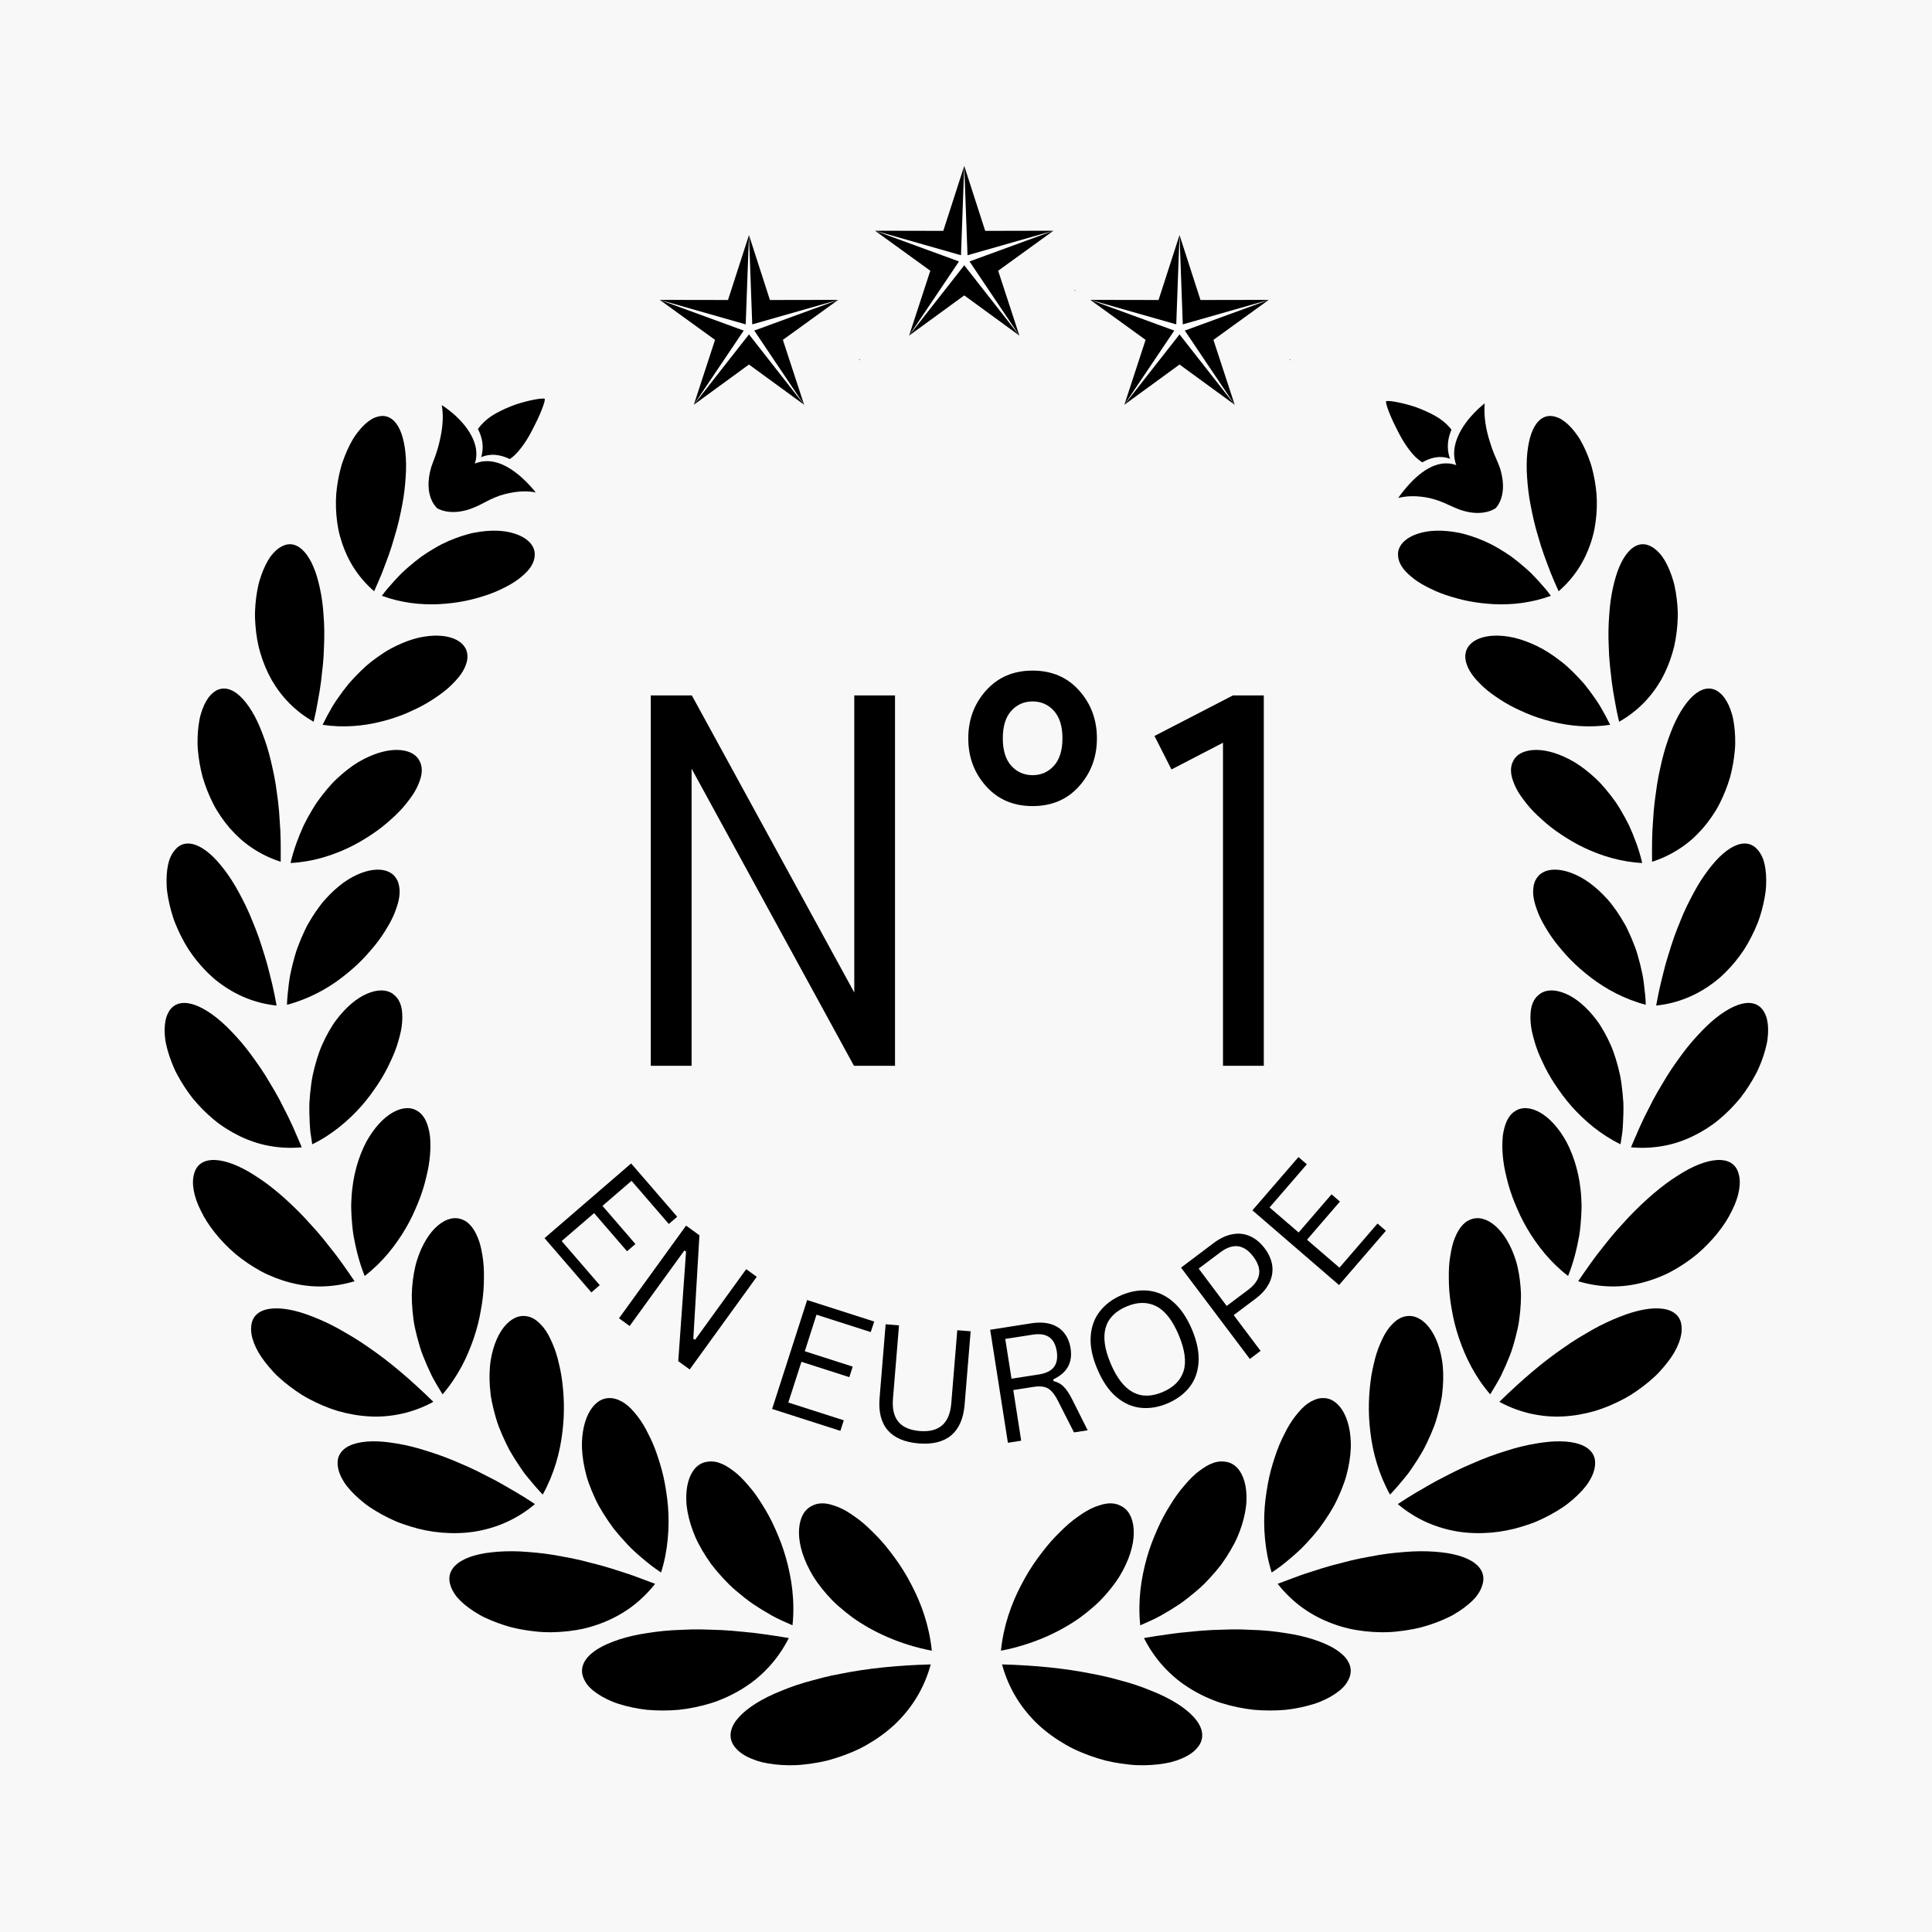 <?xml version="1.0" encoding="UTF-8"?> <svg xmlns="http://www.w3.org/2000/svg" xmlns:xlink="http://www.w3.org/1999/xlink" width="500" zoomAndPan="magnify" viewBox="0 0 375 375" height="500" preserveAspectRatio="xMidYMid meet" version="1.0"><defs><g></g><clipPath id="32810b983a"><path d="M 141.738 323.059 L 180.695 323.059 L 180.695 342.637 L 141.738 342.637 Z M 141.738 323.059 " clip-rule="nonzero"></path></clipPath><clipPath id="ce23fca4f3"><path d="M 31.941 194 L 59 194 L 59 223 L 31.941 223 Z M 31.941 194 " clip-rule="nonzero"></path></clipPath><clipPath id="686f59079d"><path d="M 92 77.176 L 106 77.176 L 106 90 L 92 90 Z M 92 77.176 " clip-rule="nonzero"></path></clipPath><clipPath id="bfb245c0b6"><path d="M 194.434 323.059 L 233.391 323.059 L 233.391 342.637 L 194.434 342.637 Z M 194.434 323.059 " clip-rule="nonzero"></path></clipPath><clipPath id="e795d7b245"><path d="M 316.543 194.547 L 343.191 194.547 L 343.191 222.855 L 316.543 222.855 Z M 316.543 194.547 " clip-rule="nonzero"></path></clipPath><clipPath id="33b29f30fc"><path d="M 269 77.176 L 282 77.176 L 282 90 L 269 90 Z M 269 77.176 " clip-rule="nonzero"></path></clipPath><clipPath id="3bb81e9470"><path d="M 169 32.207 L 205 32.207 L 205 66 L 169 66 Z M 169 32.207 " clip-rule="nonzero"></path></clipPath><clipPath id="96c6f1219f"><path d="M 208 43 L 208.695 43 L 208.695 73.09 L 208 73.09 Z M 208 43 " clip-rule="nonzero"></path></clipPath><clipPath id="cd78a9eaca"><path d="M 211 45.625 L 247 45.625 L 247 79 L 211 79 Z M 211 45.625 " clip-rule="nonzero"></path></clipPath><clipPath id="c259cb5a71"><path d="M 250 57 L 250.48 57 L 250.48 86.508 L 250 86.508 Z M 250 57 " clip-rule="nonzero"></path></clipPath><clipPath id="c74ecf03ed"><path d="M 128 45.625 L 163 45.625 L 163 79 L 128 79 Z M 128 45.625 " clip-rule="nonzero"></path></clipPath><clipPath id="654872570c"><path d="M 166 57 L 166.91 57 L 166.91 86.508 L 166 86.508 Z M 166 57 " clip-rule="nonzero"></path></clipPath></defs><rect x="-37.5" width="450" fill="#ffffff" y="-37.5" height="450" fill-opacity="1"></rect><rect x="-37.5" width="450" fill="#f8f8f8" y="-37.5" height="450" fill-opacity="1"></rect><g clip-path="url(#32810b983a)"><path fill="#000000" d="M 142.805 339.301 C 142.445 338.91 142.191 338.488 142.027 338.051 C 141.859 337.613 141.789 337.168 141.801 336.715 C 141.828 335.805 142.199 334.875 142.879 333.953 C 144.23 332.141 146.84 330.277 150.324 328.742 C 150.762 328.547 151.211 328.359 151.672 328.18 C 152.137 327.988 152.617 327.793 153.109 327.609 C 154.098 327.238 155.133 326.895 156.219 326.57 C 156.758 326.41 157.312 326.258 157.879 326.113 C 158.445 325.965 159.027 325.797 159.617 325.648 C 160.801 325.352 162.027 325.082 163.297 324.852 C 168.395 323.836 174.164 323.234 180.652 323.062 C 180.023 325.391 179.098 327.531 177.914 329.48 C 176.727 331.422 175.285 333.191 173.648 334.738 C 172.016 336.25 170.188 337.562 168.246 338.672 C 167.27 339.242 166.277 339.703 165.266 340.129 C 164.25 340.555 163.223 340.93 162.188 341.254 C 161.668 341.418 161.148 341.57 160.629 341.707 C 160.113 341.828 159.598 341.941 159.082 342.043 C 158.055 342.238 157.031 342.387 156.027 342.492 C 154.016 342.727 152.109 342.652 150.363 342.465 C 149.492 342.363 148.664 342.223 147.895 342.043 C 147.129 341.844 146.418 341.602 145.777 341.328 C 144.488 340.781 143.469 340.098 142.805 339.301 " fill-opacity="1" fill-rule="nonzero"></path></g><path fill="#000000" d="M 113.516 326.234 C 112.477 324.406 112.961 322.609 114.629 321.094 C 115.465 320.34 116.59 319.652 117.961 319.059 C 118.641 318.77 119.402 318.469 120.211 318.211 C 121.02 317.949 121.887 317.711 122.801 317.504 C 123.719 317.293 124.684 317.113 125.695 316.969 C 126.711 316.809 127.785 316.66 128.895 316.555 C 130.004 316.449 131.152 316.379 132.336 316.348 C 133.535 316.281 134.773 316.25 136.047 316.266 C 136.68 316.273 137.324 316.293 137.977 316.324 C 138.629 316.352 139.301 316.355 139.977 316.391 C 141.328 316.453 142.707 316.574 144.125 316.723 C 145.555 316.84 147.016 317.004 148.504 317.23 C 149.242 317.355 150.008 317.441 150.777 317.559 C 151.543 317.672 152.32 317.801 153.105 317.945 C 152.035 320.07 150.719 321.953 149.188 323.605 C 148.422 324.43 147.605 325.195 146.746 325.906 C 145.887 326.613 144.988 327.23 144.051 327.809 C 143.117 328.383 142.145 328.902 141.145 329.363 C 140.645 329.594 140.137 329.809 139.625 330.012 C 139.367 330.113 139.109 330.215 138.852 330.305 C 138.594 330.391 138.336 330.477 138.078 330.559 C 136.008 331.207 133.863 331.648 131.746 331.875 C 129.645 332.059 127.562 332.047 125.59 331.875 C 123.637 331.66 121.801 331.258 120.156 330.746 C 119.75 330.613 119.348 330.488 118.969 330.332 C 118.594 330.176 118.23 330.012 117.879 329.844 C 117.18 329.508 116.543 329.145 115.977 328.762 C 114.844 327.992 113.984 327.164 113.516 326.234 " fill-opacity="1" fill-rule="nonzero"></path><path fill="#000000" d="M 87.445 307.727 C 86.789 305.777 87.602 304.145 89.508 303 C 90.457 302.43 91.676 301.98 93.117 301.668 C 93.836 301.508 94.609 301.387 95.43 301.301 C 96.254 301.211 97.145 301.137 98.066 301.113 C 98.996 301.082 99.965 301.09 100.969 301.137 C 101.977 301.184 103.012 301.281 104.113 301.379 C 105.207 301.48 106.332 301.625 107.484 301.816 C 108.062 301.914 108.645 302.023 109.238 302.137 C 109.84 302.238 110.445 302.352 111.059 302.477 C 112.289 302.727 113.539 303.027 114.809 303.379 C 116.105 303.691 117.422 304.055 118.758 304.473 C 120.082 304.914 121.477 305.32 122.871 305.82 C 123.57 306.066 124.273 306.328 124.98 306.605 C 125.695 306.875 126.426 307.133 127.156 307.418 C 125.707 309.258 124.062 310.82 122.262 312.121 C 120.473 313.395 118.539 314.395 116.504 315.148 C 115.488 315.523 114.445 315.84 113.391 316.094 C 112.348 316.328 111.289 316.5 110.227 316.621 C 108.102 316.855 105.934 316.898 103.883 316.66 C 102.852 316.555 101.832 316.398 100.84 316.207 C 100.344 316.109 99.852 316.004 99.367 315.887 C 98.891 315.758 98.426 315.621 97.965 315.477 C 97.047 315.184 96.16 314.859 95.32 314.508 C 94.898 314.332 94.488 314.148 94.09 313.957 C 93.895 313.863 93.699 313.77 93.504 313.672 C 93.316 313.57 93.133 313.465 92.949 313.359 C 91.496 312.516 90.258 311.598 89.309 310.648 C 89.074 310.414 88.852 310.176 88.652 309.938 C 88.457 309.691 88.285 309.445 88.129 309.195 C 87.82 308.703 87.59 308.211 87.445 307.727 " fill-opacity="1" fill-rule="nonzero"></path><path fill="#000000" d="M 65.566 284.504 C 65.305 282.508 66.406 281.094 68.461 280.355 C 69.492 279.988 70.758 279.789 72.207 279.762 C 72.934 279.75 73.703 279.777 74.516 279.852 C 74.918 279.891 75.336 279.938 75.758 279.996 C 75.969 280.027 76.184 280.059 76.402 280.094 C 76.621 280.129 76.844 280.164 77.07 280.199 C 78.871 280.496 80.812 280.965 82.84 281.625 C 82.965 281.664 83.094 281.707 83.223 281.75 C 83.352 281.789 83.484 281.832 83.613 281.871 C 83.875 281.953 84.141 282.043 84.406 282.129 C 84.938 282.305 85.473 282.492 86.012 282.695 C 86.551 282.895 87.098 283.105 87.645 283.332 C 87.918 283.445 88.191 283.562 88.469 283.68 C 88.746 283.801 89.02 283.922 89.309 284.039 C 90.449 284.512 91.602 285.035 92.766 285.609 C 93.055 285.758 93.348 285.902 93.641 286.055 C 93.934 286.203 94.223 286.363 94.527 286.508 C 95.133 286.805 95.738 287.117 96.344 287.445 C 96.949 287.773 97.559 288.113 98.168 288.473 C 98.473 288.652 98.777 288.832 99.086 289.016 C 99.398 289.191 99.715 289.371 100.031 289.555 C 100.66 289.922 101.293 290.305 101.926 290.703 C 102.242 290.902 102.559 291.109 102.875 291.316 C 103.191 291.523 103.5 291.742 103.832 291.941 C 102.949 292.691 102.043 293.352 101.109 293.938 C 100.172 294.527 99.207 295.039 98.223 295.48 C 96.246 296.363 94.18 296.957 92.062 297.297 C 87.895 297.918 83.523 297.508 79.641 296.281 C 78.664 295.98 77.699 295.652 76.789 295.266 C 75.887 294.871 75.012 294.445 74.18 293.988 C 73.348 293.535 72.555 293.059 71.809 292.559 C 71.43 292.316 71.086 292.051 70.746 291.785 C 70.41 291.52 70.082 291.25 69.773 290.98 C 68.535 289.891 67.5 288.785 66.781 287.68 C 66.078 286.566 65.656 285.488 65.566 284.504 " fill-opacity="1" fill-rule="nonzero"></path><path fill="#000000" d="M 48.762 257.461 C 48.895 255.496 50.23 254.348 52.355 254.039 C 54.48 253.73 57.395 254.246 60.672 255.555 C 61.078 255.723 61.508 255.887 61.941 256.07 C 62.371 256.254 62.812 256.449 63.254 256.656 C 64.137 257.066 65.043 257.531 65.957 258.043 C 66.414 258.297 66.875 258.57 67.34 258.848 C 67.82 259.121 68.301 259.402 68.785 259.699 C 69.75 260.297 70.727 260.938 71.703 261.633 C 75.695 264.363 79.789 267.867 84.117 272.094 C 82.137 273.172 80.094 273.93 78.012 274.395 C 75.934 274.855 73.797 275.047 71.738 274.926 C 69.664 274.816 67.602 274.449 65.598 273.879 C 63.633 273.285 61.75 272.473 59.973 271.527 C 59.531 271.285 59.086 271.047 58.672 270.785 C 58.254 270.523 57.848 270.254 57.449 269.977 C 56.652 269.426 55.895 268.848 55.176 268.254 C 54.82 267.953 54.473 267.652 54.137 267.348 C 53.969 267.195 53.801 267.039 53.641 266.887 C 53.484 266.73 53.332 266.57 53.184 266.414 C 52.582 265.777 52.031 265.137 51.539 264.496 C 49.523 261.957 48.559 259.375 48.762 257.461 " fill-opacity="1" fill-rule="nonzero"></path><path fill="#000000" d="M 37.699 227.754 C 38.215 225.898 39.719 225.051 41.824 225.16 C 43.93 225.266 46.629 226.316 49.527 228.203 C 52.508 230.074 55.68 232.773 58.953 236.184 C 59.359 236.613 59.746 237.059 60.164 237.508 C 60.586 237.953 61 238.414 61.414 238.887 C 62.246 239.828 63.055 240.828 63.863 241.875 C 65.566 243.934 67.141 246.234 68.824 248.684 C 66.703 249.328 64.578 249.656 62.48 249.695 C 60.363 249.742 58.336 249.469 56.355 248.957 C 55.367 248.703 54.395 248.387 53.438 248.02 C 52.488 247.648 51.539 247.234 50.664 246.75 C 48.898 245.793 47.23 244.652 45.707 243.398 C 42.75 240.859 40.355 237.867 38.996 235.023 C 37.551 232.203 37.133 229.551 37.699 227.754 " fill-opacity="1" fill-rule="nonzero"></path><g clip-path="url(#ce23fca4f3)"><path fill="#000000" d="M 32.664 196.562 C 32.867 196.141 33.137 195.793 33.445 195.512 C 33.754 195.23 34.105 195.023 34.488 194.883 C 35.254 194.605 36.156 194.602 37.148 194.855 C 39.117 195.363 41.547 196.895 43.992 199.266 C 44.297 199.562 44.605 199.875 44.91 200.195 C 45.219 200.523 45.531 200.859 45.852 201.199 C 46.488 201.895 47.125 202.637 47.754 203.43 C 48.066 203.828 48.379 204.238 48.691 204.656 C 49.004 205.078 49.297 205.512 49.625 205.953 C 50.27 206.84 50.898 207.773 51.516 208.754 C 51.82 209.242 52.125 209.742 52.422 210.258 C 52.723 210.77 53.051 211.289 53.352 211.824 C 53.969 212.891 54.566 214.008 55.133 215.172 C 55.734 216.328 56.332 217.531 56.891 218.789 C 57.031 219.102 57.168 219.418 57.305 219.738 C 57.371 219.898 57.438 220.059 57.508 220.223 C 57.578 220.383 57.652 220.543 57.723 220.703 C 58.016 221.352 58.297 222.012 58.57 222.688 C 56.402 222.891 54.297 222.789 52.27 222.414 C 51.762 222.324 51.258 222.215 50.762 222.086 C 50.27 221.961 49.789 221.816 49.312 221.656 C 48.359 221.336 47.43 220.957 46.527 220.52 C 45.625 220.082 44.75 219.594 43.902 219.055 C 43.477 218.785 43.062 218.508 42.656 218.215 C 42.254 217.922 41.871 217.617 41.488 217.301 C 39.973 216.043 38.582 214.629 37.363 213.133 C 36.191 211.629 35.176 210.047 34.34 208.469 C 34.234 208.27 34.133 208.074 34.035 207.875 C 33.938 207.68 33.852 207.48 33.766 207.281 C 33.594 206.887 33.43 206.492 33.281 206.102 C 32.98 205.32 32.727 204.551 32.52 203.805 C 32.418 203.43 32.324 203.062 32.246 202.703 C 32.168 202.34 32.102 201.988 32.062 201.641 C 31.98 200.949 31.941 200.285 31.957 199.668 C 31.988 198.434 32.219 197.371 32.664 196.562 " fill-opacity="1" fill-rule="nonzero"></path></g><path fill="#000000" d="M 33.926 165.02 C 35.09 163.566 36.746 163.375 38.57 164.254 C 39.48 164.691 40.434 165.395 41.391 166.332 C 41.871 166.797 42.348 167.324 42.824 167.906 C 43.301 168.488 43.801 169.129 44.281 169.82 C 44.762 170.508 45.238 171.25 45.699 172.039 C 45.934 172.434 46.16 172.84 46.387 173.262 C 46.609 173.684 46.836 174.113 47.07 174.555 C 47.531 175.438 47.977 176.371 48.402 177.344 C 48.617 177.832 48.824 178.332 49.023 178.84 C 49.074 178.969 49.125 179.098 49.176 179.227 C 49.227 179.355 49.281 179.484 49.336 179.613 C 49.441 179.875 49.543 180.137 49.648 180.402 C 50.066 181.465 50.453 182.57 50.812 183.715 C 50.906 184.004 50.984 184.293 51.082 184.586 C 51.176 184.875 51.27 185.172 51.363 185.469 C 51.551 186.062 51.727 186.668 51.895 187.281 C 52.062 187.898 52.223 188.523 52.375 189.16 C 52.445 189.48 52.531 189.801 52.613 190.121 C 52.695 190.445 52.777 190.773 52.855 191.102 C 53.012 191.758 53.156 192.43 53.293 193.109 C 53.434 193.789 53.535 194.48 53.691 195.18 C 52.629 195.066 51.582 194.883 50.59 194.633 C 49.594 194.383 48.633 194.062 47.703 193.688 C 45.848 192.93 44.121 191.93 42.539 190.738 C 42.145 190.441 41.754 190.133 41.383 189.812 C 41.02 189.492 40.66 189.156 40.312 188.816 C 39.621 188.133 38.965 187.41 38.348 186.656 C 37.73 185.902 37.152 185.117 36.617 184.312 C 36.109 183.508 35.641 182.684 35.211 181.844 C 34.785 181.008 34.398 180.156 34.055 179.309 C 33.969 179.098 33.887 178.883 33.805 178.672 C 33.727 178.461 33.656 178.246 33.59 178.035 C 33.453 177.613 33.324 177.191 33.207 176.77 C 32.977 175.93 32.785 175.102 32.641 174.293 C 32.496 173.48 32.379 172.691 32.352 171.938 C 32.277 170.426 32.367 169.039 32.617 167.855 C 32.68 167.562 32.754 167.281 32.84 167.012 C 32.93 166.746 33.031 166.492 33.145 166.254 C 33.363 165.777 33.629 165.363 33.926 165.02 " fill-opacity="1" fill-rule="nonzero"></path><path fill="#000000" d="M 41.379 134.449 C 41.551 134.301 41.727 134.176 41.906 134.07 C 42.09 133.965 42.273 133.879 42.465 133.816 C 42.844 133.684 43.23 133.629 43.621 133.648 C 44.402 133.688 45.207 134.023 45.992 134.617 C 47.551 135.801 49.137 138.059 50.414 141.066 C 51.035 142.57 51.672 144.285 52.188 146.16 C 52.316 146.629 52.438 147.105 52.555 147.594 C 52.668 148.086 52.781 148.586 52.898 149.094 C 53.133 150.117 53.34 151.18 53.516 152.277 C 53.602 152.824 53.68 153.383 53.75 153.949 C 53.828 154.52 53.914 155.098 53.984 155.688 C 54.125 156.863 54.227 158.074 54.289 159.32 C 54.508 161.828 54.504 164.461 54.484 167.266 C 52.488 166.625 50.668 165.738 49.016 164.641 C 48.602 164.367 48.199 164.082 47.809 163.781 C 47.613 163.633 47.422 163.48 47.23 163.324 C 47.043 163.168 46.863 163.012 46.68 162.852 C 45.961 162.207 45.281 161.52 44.648 160.797 C 44.016 160.07 43.43 159.305 42.883 158.508 C 42.34 157.715 41.832 156.887 41.406 156.051 C 40.543 154.367 39.852 152.598 39.328 150.816 C 38.859 149.051 38.555 147.273 38.41 145.566 C 38.328 144.711 38.336 143.887 38.359 143.082 C 38.383 142.281 38.449 141.512 38.547 140.773 C 38.648 140.043 38.766 139.34 38.949 138.699 C 39.137 138.055 39.352 137.461 39.594 136.922 C 40.082 135.844 40.684 134.996 41.379 134.449 " fill-opacity="1" fill-rule="nonzero"></path><path fill="#000000" d="M 54.691 106.062 C 56.254 105.215 57.793 105.66 59.086 107.113 C 59.734 107.84 60.324 108.812 60.828 110 C 61.082 110.59 61.312 111.238 61.52 111.926 C 61.727 112.621 61.906 113.355 62.086 114.152 C 62.434 115.73 62.684 117.484 62.797 119.375 C 62.867 120.324 62.93 121.32 62.941 122.344 C 62.961 123.367 62.934 124.418 62.887 125.508 C 62.863 126.605 62.797 127.73 62.691 128.883 C 62.637 129.457 62.57 130.039 62.496 130.629 C 62.438 131.223 62.371 131.824 62.293 132.434 C 62.211 133.043 62.121 133.66 62.016 134.281 C 61.918 134.902 61.781 135.523 61.684 136.168 C 61.469 137.449 61.203 138.758 60.879 140.09 C 57.316 138.082 54.602 135.242 52.707 131.941 C 51.789 130.305 51.074 128.559 50.539 126.766 C 50.406 126.316 50.285 125.863 50.176 125.41 C 50.074 124.961 49.988 124.512 49.91 124.062 C 49.758 123.156 49.645 122.25 49.578 121.352 C 49.512 120.457 49.469 119.555 49.5 118.688 C 49.531 117.82 49.602 116.969 49.703 116.141 C 49.805 115.312 49.941 114.512 50.109 113.742 C 50.152 113.551 50.195 113.359 50.242 113.172 C 50.293 112.988 50.344 112.805 50.398 112.625 C 50.508 112.266 50.625 111.91 50.746 111.57 C 51.23 110.207 51.816 109.02 52.473 108.07 C 53.16 107.141 53.91 106.449 54.691 106.062 " fill-opacity="1" fill-rule="nonzero"></path><path fill="#000000" d="M 73.246 80.895 C 74.922 80.395 76.32 81.121 77.281 82.762 C 77.762 83.582 78.133 84.629 78.383 85.855 C 78.645 87.094 78.801 88.527 78.82 90.102 C 78.828 90.891 78.805 91.715 78.742 92.57 C 78.711 93 78.676 93.438 78.641 93.887 C 78.602 94.336 78.555 94.793 78.5 95.258 C 78.277 97.121 77.875 99.066 77.402 101.164 C 77.156 102.207 76.863 103.266 76.527 104.344 C 76.223 105.445 75.871 106.559 75.469 107.688 C 75.27 108.258 75.047 108.82 74.832 109.402 C 74.625 109.984 74.402 110.574 74.168 111.164 C 73.934 111.754 73.688 112.348 73.422 112.945 C 73.289 113.242 73.156 113.543 73.02 113.844 C 72.891 114.152 72.762 114.461 72.625 114.766 C 69.559 112.117 67.543 108.883 66.375 105.352 C 66.227 104.91 66.094 104.465 65.973 104.02 C 65.852 103.57 65.746 103.117 65.66 102.672 C 65.488 101.773 65.367 100.871 65.293 99.961 C 65.145 98.148 65.16 96.309 65.406 94.578 C 65.52 93.707 65.672 92.852 65.855 92.016 C 66.047 91.184 66.25 90.359 66.523 89.598 C 67.055 88.062 67.695 86.648 68.402 85.418 C 68.574 85.109 68.766 84.82 68.957 84.543 C 69.152 84.27 69.348 84.004 69.543 83.754 C 69.941 83.25 70.348 82.801 70.758 82.418 C 71.168 82.031 71.586 81.703 72 81.445 C 72.207 81.316 72.414 81.207 72.621 81.113 C 72.828 81.02 73.039 80.949 73.246 80.895 " fill-opacity="1" fill-rule="nonzero"></path><path fill="#000000" d="M 157.754 292.211 C 157.363 292.383 157.02 292.605 156.715 292.879 C 156.406 293.152 156.141 293.484 155.918 293.863 C 155.473 294.625 155.191 295.59 155.109 296.715 C 154.93 298.98 155.566 301.777 157.215 304.859 C 157.418 305.246 157.641 305.637 157.879 306.027 C 158.121 306.41 158.379 306.789 158.652 307.172 C 159.203 307.941 159.82 308.715 160.508 309.496 C 160.852 309.883 161.211 310.273 161.59 310.664 C 161.969 311.051 162.371 311.41 162.789 311.781 C 163.625 312.523 164.531 313.254 165.512 313.977 C 169.441 316.762 174.598 319.188 180.863 320.402 C 180.375 315.57 178.844 311.277 176.918 307.621 C 175.961 305.75 174.895 304.039 173.773 302.504 C 173.215 301.75 172.648 300.977 172.07 300.273 C 171.492 299.562 170.91 298.902 170.32 298.285 C 170.027 297.977 169.73 297.684 169.434 297.395 C 169.141 297.098 168.848 296.809 168.555 296.535 C 167.969 295.984 167.383 295.484 166.805 295.031 C 165.633 294.16 164.508 293.367 163.418 292.844 C 162.875 292.578 162.34 292.363 161.824 292.211 C 161.312 292.031 160.816 291.91 160.34 291.848 C 159.387 291.723 158.512 291.84 157.754 292.211 " fill-opacity="1" fill-rule="nonzero"></path><path fill="#000000" d="M 137.012 283.77 C 135.402 284.086 134.184 285.469 133.59 287.594 C 133.293 288.656 133.156 289.906 133.211 291.312 C 133.234 292.023 133.328 292.734 133.465 293.496 C 133.605 294.254 133.801 295.043 134.051 295.863 C 134.305 296.68 134.613 297.523 134.988 298.391 C 135.367 299.242 135.82 300.094 136.332 300.977 C 136.848 301.852 137.43 302.742 138.078 303.645 C 138.746 304.512 139.48 305.387 140.289 306.262 C 140.695 306.703 141.117 307.141 141.559 307.578 C 142 308.016 142.473 308.418 142.953 308.836 C 143.926 309.664 144.965 310.496 146.09 311.289 C 147.227 312.051 148.434 312.797 149.719 313.52 C 150.355 313.891 151.027 314.207 151.715 314.531 C 152.398 314.852 153.102 315.164 153.824 315.473 C 154.07 313.105 154.031 310.812 153.789 308.633 C 153.672 307.539 153.5 306.477 153.289 305.445 C 153.078 304.406 152.832 303.371 152.551 302.387 C 152.27 301.395 151.953 300.438 151.613 299.52 C 151.441 299.059 151.262 298.609 151.078 298.168 C 150.887 297.727 150.699 297.285 150.516 296.848 C 149.75 295.105 148.895 293.527 147.992 292.113 C 147.109 290.652 146.176 289.367 145.219 288.289 C 144.277 287.164 143.324 286.219 142.367 285.504 C 142.129 285.32 141.887 285.168 141.656 285 C 141.422 284.836 141.188 284.688 140.957 284.555 C 140.496 284.285 140.035 284.078 139.582 283.93 C 138.684 283.625 137.797 283.594 137.012 283.77 " fill-opacity="1" fill-rule="nonzero"></path><path fill="#000000" d="M 118.258 271.367 C 116.633 271.371 115.191 272.469 114.211 274.398 C 113.723 275.367 113.352 276.543 113.141 277.906 C 113.035 278.586 112.969 279.312 112.949 280.082 C 112.934 280.848 112.977 281.633 113.066 282.469 C 113.156 283.297 113.297 284.168 113.492 285.07 C 113.688 285.973 113.934 286.918 114.273 287.844 C 114.605 288.781 115 289.75 115.457 290.734 C 115.688 291.227 115.93 291.73 116.199 292.23 C 116.473 292.719 116.762 293.207 117.07 293.707 C 117.684 294.699 118.371 295.703 119.125 296.719 C 119.906 297.695 120.762 298.684 121.688 299.668 C 122.605 300.672 123.645 301.59 124.746 302.527 C 125.297 302.992 125.867 303.457 126.457 303.918 C 127.051 304.367 127.676 304.789 128.312 305.223 C 129.016 302.992 129.422 300.789 129.613 298.648 C 129.82 296.48 129.816 294.371 129.652 292.367 C 129.574 291.363 129.449 290.391 129.297 289.438 C 129.152 288.469 128.977 287.527 128.773 286.621 C 128.367 284.805 127.824 283.145 127.262 281.555 C 126.973 280.773 126.66 280.027 126.332 279.328 C 126.168 278.98 125.996 278.641 125.824 278.312 C 125.66 277.973 125.492 277.645 125.32 277.324 C 124.973 276.691 124.609 276.105 124.238 275.57 C 124.051 275.301 123.859 275.047 123.664 274.801 C 123.469 274.562 123.277 274.328 123.09 274.098 C 122.328 273.188 121.523 272.492 120.699 272.039 C 120.492 271.926 120.285 271.828 120.078 271.742 C 119.875 271.656 119.676 271.578 119.473 271.52 C 119.066 271.406 118.66 271.352 118.258 271.367 " fill-opacity="1" fill-rule="nonzero"></path><path fill="#000000" d="M 102.27 255.492 C 100.695 255.184 99.09 255.965 97.777 257.629 C 97.121 258.465 96.539 259.527 96.074 260.793 C 95.844 261.426 95.645 262.113 95.477 262.844 C 95.395 263.215 95.32 263.594 95.254 263.984 C 95.223 264.18 95.191 264.379 95.164 264.582 C 95.141 264.781 95.121 264.98 95.102 265.184 C 94.961 266.816 94.988 268.629 95.227 270.602 C 95.242 270.723 95.258 270.848 95.273 270.973 C 95.293 271.094 95.312 271.215 95.336 271.336 C 95.379 271.582 95.426 271.828 95.473 272.082 C 95.574 272.582 95.688 273.09 95.816 273.605 C 95.945 274.121 96.086 274.648 96.246 275.18 C 96.324 275.449 96.406 275.715 96.492 275.988 C 96.578 276.258 96.668 276.535 96.773 276.797 C 97.18 277.863 97.652 278.961 98.191 280.078 C 98.328 280.355 98.465 280.637 98.609 280.918 C 98.75 281.199 98.898 281.488 99.062 281.758 C 99.379 282.312 99.719 282.867 100.074 283.426 C 100.43 283.984 100.801 284.551 101.191 285.117 C 101.391 285.398 101.586 285.684 101.793 285.965 C 102.008 286.238 102.227 286.512 102.449 286.789 C 102.895 287.34 103.355 287.891 103.84 288.445 C 104.082 288.719 104.328 288.996 104.578 289.273 C 104.828 289.547 105.074 289.832 105.348 290.094 C 105.902 289.094 106.387 288.078 106.816 287.055 C 107.242 286.031 107.609 285.008 107.918 283.988 C 108.535 281.949 108.934 279.926 109.16 277.977 C 109.664 274.004 109.469 270.332 108.977 267.074 C 108.848 266.266 108.676 265.5 108.5 264.754 C 108.336 264 108.145 263.285 107.93 262.613 C 107.711 261.938 107.473 261.309 107.211 260.723 C 107.074 260.434 106.953 260.137 106.82 259.859 C 106.688 259.582 106.551 259.312 106.41 259.059 C 105.844 258.039 105.184 257.23 104.488 256.621 C 103.809 256 103.059 255.613 102.27 255.492 " fill-opacity="1" fill-rule="nonzero"></path><path fill="#000000" d="M 89.715 236.711 C 88.254 236.105 86.551 236.543 84.965 237.895 C 83.379 239.246 81.91 241.523 80.926 244.652 C 80.797 245.047 80.699 245.441 80.602 245.852 C 80.508 246.262 80.418 246.688 80.344 247.121 C 80.188 247.992 80.07 248.914 79.996 249.883 C 79.961 250.367 79.934 250.867 79.922 251.375 C 79.922 251.875 79.938 252.383 79.961 252.902 C 80.012 253.945 80.113 255.031 80.266 256.16 C 80.305 256.441 80.348 256.723 80.395 257.012 C 80.449 257.289 80.508 257.574 80.57 257.859 C 80.691 258.43 80.832 259.008 80.984 259.598 C 81.141 260.184 81.309 260.781 81.492 261.387 C 81.586 261.688 81.68 261.992 81.781 262.297 C 81.891 262.598 82.004 262.898 82.125 263.199 C 82.598 264.41 83.137 265.648 83.746 266.906 C 83.895 267.227 84.066 267.527 84.238 267.836 C 84.41 268.145 84.586 268.453 84.766 268.766 C 85.129 269.387 85.508 270.016 85.902 270.641 C 87.375 268.93 88.582 267.117 89.574 265.281 C 90.566 263.445 91.316 261.602 91.961 259.734 C 92.59 257.879 93.043 256.051 93.336 254.301 C 93.668 252.52 93.863 250.805 93.91 249.211 C 93.926 248.809 93.922 248.418 93.93 248.027 C 93.938 247.633 93.938 247.246 93.93 246.867 C 93.914 246.109 93.863 245.387 93.781 244.695 C 93.738 244.352 93.691 244.02 93.637 243.691 C 93.605 243.527 93.578 243.367 93.547 243.211 C 93.52 243.047 93.492 242.887 93.461 242.73 C 93.344 242.102 93.195 241.512 93.016 240.969 C 92.27 238.809 91.207 237.25 89.715 236.711 " fill-opacity="1" fill-rule="nonzero"></path><path fill="#000000" d="M 81.09 215.688 C 79.797 214.812 78.074 214.906 76.285 215.902 C 74.496 216.902 72.645 218.82 71.09 221.648 C 69.617 224.449 68.441 228.176 68.223 232.613 C 68.191 233.168 68.156 233.746 68.164 234.316 C 68.176 234.891 68.195 235.473 68.23 236.07 C 68.305 237.258 68.418 238.496 68.605 239.77 C 69.062 242.273 69.691 244.965 70.781 247.668 C 72.535 246.312 74.051 244.816 75.363 243.25 C 76.656 241.691 77.812 240.035 78.773 238.375 C 79.258 237.543 79.695 236.715 80.086 235.887 C 80.488 235.055 80.82 234.238 81.168 233.41 C 81.84 231.762 82.348 230.148 82.703 228.617 C 83.504 225.516 83.68 222.734 83.453 220.465 C 83.145 218.23 82.422 216.504 81.09 215.688 " fill-opacity="1" fill-rule="nonzero"></path><path fill="#000000" d="M 76.699 193.289 C 76.422 193.016 76.125 192.797 75.793 192.629 C 75.461 192.465 75.094 192.352 74.703 192.289 C 73.914 192.172 73.016 192.262 72.051 192.574 C 70.102 193.191 67.977 194.68 65.957 197.105 C 65.707 197.406 65.453 197.727 65.207 198.055 C 65.086 198.223 64.957 198.391 64.84 198.562 C 64.727 198.738 64.609 198.914 64.496 199.094 C 64.039 199.812 63.598 200.59 63.176 201.426 C 62.965 201.844 62.762 202.277 62.562 202.723 C 62.367 203.172 62.16 203.633 61.996 204.105 C 61.66 205.051 61.348 206.055 61.074 207.113 C 60.934 207.645 60.805 208.188 60.688 208.742 C 60.57 209.301 60.492 209.863 60.406 210.445 C 60.246 211.605 60.125 212.816 60.055 214.078 C 60.016 215.332 60.047 216.629 60.117 217.977 C 60.137 218.312 60.16 218.648 60.184 218.992 C 60.195 219.164 60.211 219.332 60.223 219.508 C 60.246 219.676 60.266 219.848 60.289 220.02 C 60.379 220.707 60.484 221.402 60.605 222.109 C 62.559 221.152 64.309 220.008 65.871 218.758 C 66.266 218.445 66.645 218.125 67.012 217.801 C 67.383 217.473 67.754 217.141 68.109 216.801 C 68.82 216.125 69.484 215.43 70.109 214.727 C 70.734 214.02 71.316 213.301 71.855 212.578 C 72.125 212.219 72.383 211.855 72.633 211.492 C 72.887 211.129 73.141 210.762 73.383 210.398 C 74.344 208.938 75.137 207.48 75.777 206.07 C 76.465 204.648 76.988 203.273 77.348 201.977 C 77.434 201.652 77.52 201.332 77.605 201.02 C 77.688 200.707 77.758 200.395 77.82 200.09 C 77.945 199.484 78.023 198.902 78.062 198.344 C 78.082 198.066 78.094 197.797 78.09 197.535 C 78.09 197.27 78.074 197.016 78.07 196.766 C 78.047 196.27 77.98 195.801 77.871 195.375 C 77.652 194.52 77.262 193.809 76.699 193.289 " fill-opacity="1" fill-rule="nonzero"></path><path fill="#000000" d="M 76.863 170.441 C 76.055 169.18 74.496 168.621 72.527 168.844 C 71.543 168.953 70.457 169.266 69.309 169.785 C 68.734 170.047 68.145 170.363 67.547 170.734 C 66.949 171.105 66.367 171.535 65.773 172.02 C 65.18 172.504 64.582 173.047 63.988 173.648 C 63.688 173.953 63.395 174.266 63.098 174.598 C 62.949 174.766 62.801 174.934 62.656 175.105 C 62.516 175.281 62.379 175.457 62.238 175.637 C 61.684 176.359 61.137 177.145 60.609 177.984 C 60.344 178.406 60.082 178.844 59.824 179.297 C 59.762 179.41 59.695 179.523 59.633 179.637 C 59.574 179.754 59.516 179.867 59.457 179.984 C 59.34 180.219 59.223 180.457 59.109 180.699 C 58.652 181.66 58.219 182.688 57.812 183.77 C 57.711 184.043 57.605 184.316 57.52 184.594 C 57.43 184.871 57.348 185.156 57.262 185.441 C 57.094 186.012 56.938 186.598 56.789 187.195 C 56.641 187.793 56.5 188.406 56.367 189.035 C 56.297 189.348 56.25 189.664 56.203 189.984 C 56.152 190.305 56.105 190.629 56.062 190.953 C 55.977 191.609 55.902 192.277 55.84 192.953 C 55.781 193.633 55.707 194.328 55.703 195.027 C 56.738 194.758 57.719 194.434 58.68 194.062 C 59.641 193.695 60.566 193.281 61.449 192.832 C 63.219 191.938 64.84 190.898 66.297 189.789 C 66.664 189.512 67.016 189.227 67.367 188.941 C 67.723 188.652 68.07 188.359 68.406 188.066 C 69.082 187.477 69.715 186.875 70.312 186.266 C 70.906 185.66 71.461 185.043 71.98 184.426 C 72.52 183.809 73.02 183.191 73.477 182.574 C 73.938 181.957 74.352 181.344 74.727 180.738 C 74.914 180.43 75.094 180.129 75.277 179.832 C 75.453 179.535 75.621 179.238 75.781 178.941 C 76.094 178.355 76.367 177.777 76.594 177.215 C 76.82 176.656 76.992 176.105 77.16 175.582 C 77.48 174.527 77.617 173.551 77.559 172.676 C 77.543 172.461 77.516 172.25 77.477 172.047 C 77.445 171.844 77.402 171.648 77.348 171.461 C 77.238 171.086 77.074 170.746 76.863 170.441 " fill-opacity="1" fill-rule="nonzero"></path><path fill="#000000" d="M 81.559 147.969 C 81.488 147.797 81.406 147.633 81.312 147.477 C 81.219 147.324 81.117 147.176 81 147.039 C 80.77 146.766 80.488 146.527 80.16 146.328 C 79.508 145.926 78.676 145.676 77.707 145.59 C 75.742 145.418 73.301 145.949 70.594 147.348 C 69.227 148.043 67.879 148.977 66.504 150.148 C 66.16 150.438 65.812 150.746 65.469 151.07 C 65.125 151.391 64.773 151.727 64.449 152.082 C 63.793 152.797 63.137 153.57 62.492 154.406 C 62.172 154.82 61.852 155.254 61.531 155.703 C 61.227 156.152 60.938 156.621 60.645 157.105 C 60.062 158.074 59.496 159.102 58.953 160.191 C 57.961 162.387 57.012 164.824 56.395 167.512 C 58.488 167.402 60.473 167.051 62.336 166.539 C 62.801 166.41 63.258 166.27 63.707 166.121 C 63.934 166.047 64.156 165.973 64.379 165.895 C 64.602 165.816 64.828 165.734 65.047 165.652 C 65.934 165.324 66.789 164.957 67.609 164.57 C 68.43 164.18 69.219 163.766 69.969 163.328 C 70.723 162.891 71.43 162.434 72.145 161.969 C 73.551 161.035 74.809 160.043 75.906 159.027 C 77.055 158.023 78.039 156.996 78.848 155.977 C 79.242 155.465 79.645 154.965 79.98 154.469 C 80.316 153.973 80.609 153.484 80.855 153.004 C 81.105 152.523 81.289 152.047 81.457 151.594 C 81.625 151.137 81.742 150.699 81.809 150.273 C 81.938 149.426 81.859 148.645 81.559 147.969 " fill-opacity="1" fill-rule="nonzero"></path><path fill="#000000" d="M 90.668 126.766 C 90.418 125.336 89.242 124.258 87.414 123.73 C 86.5 123.465 85.422 123.34 84.211 123.383 C 83.605 123.406 82.965 123.469 82.297 123.578 C 81.625 123.684 80.926 123.84 80.223 124.055 C 78.812 124.48 77.305 125.105 75.734 125.957 C 74.961 126.387 74.199 126.887 73.414 127.438 C 72.633 127.992 71.832 128.598 71.051 129.277 C 70.289 129.965 69.523 130.711 68.762 131.523 C 68.383 131.93 68 132.348 67.625 132.785 C 67.262 133.23 66.906 133.691 66.551 134.164 C 66.195 134.641 65.844 135.133 65.492 135.641 C 65.148 136.148 64.785 136.664 64.473 137.215 C 63.836 138.309 63.211 139.465 62.613 140.684 C 66.688 141.301 70.539 140.926 73.965 140.062 C 75.711 139.637 77.352 139.086 78.859 138.449 C 79.234 138.289 79.602 138.125 79.965 137.953 C 80.336 137.789 80.699 137.621 81.051 137.445 C 81.762 137.094 82.434 136.73 83.07 136.348 C 83.711 135.973 84.293 135.574 84.871 135.18 C 85.453 134.785 85.992 134.383 86.492 133.973 C 86.988 133.562 87.445 133.148 87.855 132.727 C 88.059 132.516 88.258 132.305 88.453 132.102 C 88.645 131.898 88.828 131.691 88.996 131.48 C 89.672 130.656 90.156 129.828 90.43 129.023 C 90.73 128.234 90.82 127.473 90.668 126.766 " fill-opacity="1" fill-rule="nonzero"></path><path fill="#000000" d="M 103.789 107.672 C 103.844 106.262 102.926 105.004 101.266 104.137 C 100.434 103.707 99.414 103.375 98.234 103.176 C 97.062 102.988 95.75 102.949 94.293 103.078 C 93.566 103.145 92.809 103.25 92.02 103.402 C 91.82 103.445 91.621 103.484 91.422 103.527 C 91.227 103.578 91.027 103.629 90.828 103.684 C 90.43 103.793 90.023 103.914 89.613 104.047 C 87.969 104.586 86.199 105.309 84.469 106.336 C 83.59 106.84 82.699 107.402 81.801 108.031 C 80.93 108.676 80.055 109.379 79.172 110.152 C 78.738 110.539 78.285 110.93 77.859 111.355 C 77.438 111.781 77.016 112.227 76.594 112.684 C 76.176 113.145 75.754 113.617 75.34 114.109 C 75.129 114.355 74.918 114.605 74.715 114.859 C 74.516 115.117 74.32 115.383 74.125 115.648 C 77.879 117.02 81.684 117.43 85.156 117.27 C 85.59 117.25 86.02 117.219 86.445 117.18 C 86.867 117.141 87.285 117.094 87.711 117.051 C 88.555 116.949 89.375 116.82 90.168 116.664 C 91.758 116.352 93.219 115.918 94.621 115.453 C 95.312 115.215 95.973 114.957 96.598 114.68 C 97.223 114.406 97.797 114.102 98.371 113.816 C 99.504 113.227 100.477 112.582 101.266 111.898 C 101.461 111.723 101.656 111.559 101.84 111.391 C 102.02 111.219 102.191 111.051 102.352 110.875 C 102.668 110.531 102.934 110.18 103.148 109.824 C 103.363 109.465 103.523 109.105 103.633 108.742 C 103.684 108.562 103.723 108.383 103.746 108.203 C 103.773 108.023 103.793 107.848 103.789 107.672 " fill-opacity="1" fill-rule="nonzero"></path><path fill="#000000" d="M 103.988 95.594 C 103.988 95.594 103.723 95.523 103.23 95.457 C 102.734 95.387 102.039 95.352 101.148 95.398 C 100.258 95.449 99.18 95.594 97.953 95.918 C 97.648 95.996 97.332 96.09 97.008 96.195 C 96.691 96.305 96.367 96.434 96.035 96.57 C 95.367 96.848 94.672 97.18 93.949 97.578 C 93.613 97.766 93.289 97.93 92.969 98.078 C 92.812 98.156 92.652 98.227 92.5 98.293 C 92.348 98.359 92.195 98.426 92.051 98.488 C 91.461 98.738 90.902 98.926 90.379 99.062 C 89.328 99.336 88.406 99.41 87.633 99.375 C 86.082 99.309 85.148 98.824 84.914 98.684 C 84.906 98.688 84.902 98.688 84.902 98.688 C 84.902 98.688 84.887 98.672 84.859 98.648 C 84.859 98.645 84.859 98.645 84.859 98.645 C 84.668 98.473 83.902 97.719 83.477 96.262 C 83.262 95.531 83.129 94.621 83.191 93.504 C 83.223 92.945 83.305 92.336 83.445 91.672 C 83.52 91.34 83.605 90.992 83.711 90.637 C 83.828 90.285 83.957 89.918 84.109 89.539 C 84.77 87.906 85.18 86.398 85.457 85.066 C 85.746 83.754 85.879 82.598 85.922 81.645 C 86.008 79.734 85.734 78.629 85.734 78.629 C 85.734 78.629 86.719 79.219 87.926 80.258 C 88.531 80.777 89.188 81.41 89.809 82.125 C 90.43 82.84 91.012 83.641 91.477 84.512 C 92.363 86.168 92.801 88.051 92.168 89.988 C 94.109 89.168 96.035 89.477 97.746 90.277 C 99.531 91.113 101.082 92.453 102.195 93.574 C 103.309 94.691 103.988 95.594 103.988 95.594 " fill-opacity="1" fill-rule="nonzero"></path><g clip-path="url(#686f59079d)"><path fill="#000000" d="M 105.723 77.426 C 105.887 77.633 105.215 79.617 104.117 81.863 C 103.98 82.145 103.836 82.43 103.688 82.719 C 103.547 83.016 103.398 83.312 103.242 83.605 C 102.934 84.195 102.602 84.781 102.254 85.344 C 101.902 85.902 101.535 86.434 101.152 86.918 C 100.781 87.418 100.398 87.871 100 88.254 C 99.688 88.551 99.34 88.836 98.961 89.109 C 98.109 88.695 97.195 88.398 96.25 88.301 C 95.773 88.25 95.301 88.262 94.824 88.332 C 94.348 88.406 93.863 88.539 93.383 88.742 C 93.703 87.77 93.75 86.801 93.625 85.887 C 93.504 84.973 93.191 84.09 92.766 83.258 C 93.148 82.75 93.543 82.293 93.957 81.898 C 94.383 81.492 94.875 81.098 95.422 80.73 C 95.977 80.375 96.582 80.043 97.203 79.734 C 97.828 79.426 98.473 79.141 99.113 78.883 C 99.434 78.758 99.754 78.633 100.066 78.52 C 100.387 78.414 100.711 78.316 101.02 78.223 C 103.52 77.488 105.559 77.223 105.723 77.426 " fill-opacity="1" fill-rule="nonzero"></path></g><path fill="#000000" d="M 217.391 292.211 C 217.781 292.383 218.129 292.605 218.434 292.879 C 218.738 293.152 219.004 293.484 219.227 293.863 C 219.676 294.625 219.953 295.59 220.039 296.715 C 220.215 298.98 219.582 301.777 217.934 304.859 C 217.727 305.246 217.504 305.637 217.266 306.027 C 217.023 306.41 216.766 306.789 216.492 307.172 C 215.941 307.941 215.324 308.715 214.641 309.496 C 214.293 309.883 213.934 310.273 213.555 310.664 C 213.176 311.051 212.773 311.41 212.359 311.781 C 211.523 312.523 210.613 313.254 209.637 313.977 C 205.703 316.762 200.547 319.188 194.281 320.402 C 194.77 315.57 196.301 311.277 198.227 307.621 C 199.188 305.75 200.254 304.039 201.371 302.504 C 201.934 301.75 202.5 300.977 203.078 300.273 C 203.652 299.562 204.238 298.902 204.828 298.285 C 205.121 297.977 205.414 297.684 205.711 297.395 C 206.004 297.098 206.297 296.809 206.59 296.535 C 207.176 295.984 207.762 295.484 208.344 295.031 C 209.512 294.16 210.637 293.367 211.727 292.844 C 212.273 292.578 212.805 292.363 213.324 292.211 C 213.836 292.031 214.328 291.91 214.805 291.848 C 215.758 291.723 216.633 291.84 217.391 292.211 " fill-opacity="1" fill-rule="nonzero"></path><path fill="#000000" d="M 238.137 283.77 C 239.746 284.086 240.965 285.469 241.559 287.594 C 241.855 288.656 241.992 289.906 241.934 291.312 C 241.91 292.023 241.816 292.734 241.68 293.496 C 241.539 294.254 241.348 295.043 241.094 295.863 C 240.844 296.68 240.531 297.523 240.16 298.391 C 239.781 299.242 239.328 300.094 238.812 300.977 C 238.297 301.852 237.719 302.742 237.066 303.645 C 236.402 304.512 235.664 305.387 234.855 306.262 C 234.453 306.703 234.031 307.141 233.59 307.578 C 233.148 308.016 232.676 308.418 232.191 308.836 C 231.219 309.664 230.18 310.496 229.055 311.289 C 227.922 312.051 226.711 312.797 225.43 313.52 C 224.793 313.891 224.117 314.207 223.434 314.531 C 222.746 314.852 222.043 315.164 221.32 315.473 C 221.078 313.105 221.117 310.812 221.355 308.633 C 221.477 307.539 221.645 306.477 221.859 305.445 C 222.07 304.406 222.312 303.371 222.594 302.387 C 222.879 301.395 223.191 300.438 223.535 299.52 C 223.707 299.059 223.883 298.609 224.07 298.168 C 224.258 297.727 224.445 297.285 224.633 296.848 C 225.398 295.105 226.254 293.527 227.152 292.113 C 228.035 290.652 228.969 289.367 229.93 288.289 C 230.867 287.164 231.82 286.219 232.777 285.504 C 233.016 285.32 233.262 285.168 233.492 285 C 233.723 284.836 233.957 284.688 234.188 284.555 C 234.652 284.285 235.109 284.078 235.562 283.93 C 236.465 283.625 237.348 283.594 238.137 283.77 " fill-opacity="1" fill-rule="nonzero"></path><path fill="#000000" d="M 256.891 271.367 C 258.512 271.371 259.957 272.469 260.934 274.398 C 261.426 275.367 261.793 276.543 262.004 277.906 C 262.109 278.586 262.176 279.312 262.195 280.082 C 262.215 280.848 262.168 281.633 262.082 282.469 C 261.992 283.297 261.852 284.168 261.656 285.07 C 261.457 285.973 261.211 286.918 260.871 287.844 C 260.539 288.781 260.145 289.75 259.688 290.734 C 259.457 291.227 259.215 291.73 258.949 292.23 C 258.676 292.719 258.387 293.207 258.078 293.707 C 257.461 294.699 256.777 295.703 256.02 296.719 C 255.238 297.695 254.387 298.684 253.457 299.668 C 252.543 300.672 251.5 301.59 250.398 302.527 C 249.848 302.992 249.281 303.457 248.691 303.918 C 248.098 304.367 247.469 304.789 246.832 305.223 C 246.133 302.992 245.723 300.789 245.531 298.648 C 245.324 296.48 245.332 294.371 245.492 292.367 C 245.574 291.363 245.695 290.391 245.852 289.438 C 245.992 288.469 246.168 287.527 246.371 286.621 C 246.781 284.805 247.32 283.145 247.887 281.555 C 248.176 280.773 248.484 280.027 248.816 279.328 C 248.98 278.98 249.148 278.641 249.32 278.312 C 249.488 277.973 249.656 277.645 249.828 277.324 C 250.172 276.691 250.535 276.105 250.91 275.57 C 251.098 275.301 251.285 275.047 251.48 274.801 C 251.68 274.562 251.871 274.328 252.059 274.098 C 252.82 273.188 253.625 272.492 254.449 272.039 C 254.652 271.926 254.859 271.828 255.066 271.742 C 255.27 271.656 255.473 271.578 255.676 271.52 C 256.078 271.406 256.484 271.352 256.891 271.367 " fill-opacity="1" fill-rule="nonzero"></path><path fill="#000000" d="M 272.875 255.492 C 274.449 255.184 276.059 255.965 277.371 257.629 C 278.027 258.465 278.609 259.527 279.07 260.793 C 279.301 261.426 279.504 262.113 279.668 262.844 C 279.754 263.215 279.828 263.594 279.891 263.984 C 279.926 264.18 279.953 264.379 279.98 264.582 C 280.008 264.781 280.023 264.98 280.043 265.184 C 280.188 266.816 280.156 268.629 279.922 270.602 C 279.906 270.723 279.891 270.848 279.875 270.973 C 279.852 271.094 279.832 271.215 279.812 271.336 C 279.77 271.582 279.723 271.828 279.672 272.082 C 279.574 272.582 279.461 273.09 279.332 273.605 C 279.203 274.121 279.059 274.648 278.902 275.18 C 278.824 275.449 278.738 275.715 278.652 275.988 C 278.566 276.258 278.477 276.535 278.375 276.797 C 277.965 277.863 277.492 278.961 276.957 280.078 C 276.82 280.355 276.68 280.637 276.535 280.918 C 276.395 281.199 276.25 281.488 276.086 281.758 C 275.766 282.312 275.43 282.867 275.074 283.426 C 274.719 283.984 274.344 284.551 273.953 285.117 C 273.758 285.398 273.562 285.684 273.352 285.965 C 273.137 286.238 272.922 286.512 272.699 286.789 C 272.25 287.34 271.789 287.891 271.309 288.445 C 271.066 288.719 270.82 288.996 270.57 289.273 C 270.316 289.547 270.07 289.832 269.797 290.094 C 269.246 289.094 268.758 288.078 268.328 287.055 C 267.902 286.031 267.539 285.008 267.23 283.988 C 266.613 281.949 266.211 279.926 265.988 277.977 C 265.484 274.004 265.676 270.332 266.172 267.074 C 266.301 266.266 266.473 265.5 266.645 264.754 C 266.809 264 267.004 263.285 267.219 262.613 C 267.434 261.938 267.676 261.309 267.938 260.723 C 268.07 260.434 268.195 260.137 268.324 259.859 C 268.457 259.582 268.594 259.312 268.738 259.059 C 269.301 258.039 269.965 257.23 270.66 256.621 C 271.34 256 272.086 255.613 272.875 255.492 " fill-opacity="1" fill-rule="nonzero"></path><path fill="#000000" d="M 285.43 236.711 C 286.895 236.105 288.594 236.543 290.18 237.895 C 291.77 239.246 293.238 241.523 294.223 244.652 C 294.348 245.047 294.449 245.441 294.543 245.852 C 294.641 246.262 294.727 246.688 294.805 247.121 C 294.957 247.992 295.074 248.914 295.148 249.883 C 295.184 250.367 295.215 250.867 295.223 251.375 C 295.223 251.875 295.211 252.383 295.184 252.902 C 295.137 253.945 295.035 255.031 294.879 256.16 C 294.84 256.441 294.797 256.723 294.754 257.012 C 294.699 257.289 294.641 257.574 294.578 257.859 C 294.453 258.43 294.316 259.008 294.16 259.598 C 294.008 260.184 293.84 260.781 293.652 261.387 C 293.562 261.688 293.465 261.992 293.363 262.297 C 293.254 262.598 293.141 262.898 293.023 263.199 C 292.547 264.41 292.008 265.648 291.398 266.906 C 291.254 267.227 291.078 267.527 290.91 267.836 C 290.738 268.145 290.562 268.453 290.379 268.766 C 290.02 269.387 289.641 270.016 289.246 270.641 C 287.773 268.93 286.566 267.117 285.574 265.281 C 284.578 263.445 283.828 261.602 283.184 259.734 C 282.555 257.879 282.105 256.051 281.809 254.301 C 281.477 252.52 281.285 250.805 281.234 249.211 C 281.219 248.809 281.227 248.418 281.215 248.027 C 281.207 247.633 281.207 247.246 281.219 246.867 C 281.234 246.109 281.285 245.387 281.363 244.695 C 281.406 244.352 281.453 244.02 281.512 243.691 C 281.539 243.527 281.57 243.367 281.602 243.211 C 281.629 243.047 281.652 242.887 281.684 242.73 C 281.801 242.102 281.953 241.512 282.129 240.969 C 282.875 238.809 283.941 237.25 285.43 236.711 " fill-opacity="1" fill-rule="nonzero"></path><path fill="#000000" d="M 294.055 215.688 C 295.348 214.812 297.07 214.906 298.859 215.902 C 300.648 216.902 302.504 218.82 304.055 221.648 C 305.527 224.449 306.703 228.176 306.926 232.613 C 306.953 233.168 306.992 233.746 306.98 234.316 C 306.973 234.891 306.949 235.473 306.914 236.07 C 306.844 237.258 306.73 238.496 306.539 239.77 C 306.082 242.273 305.457 244.965 304.363 247.668 C 302.609 246.312 301.094 244.816 299.785 243.25 C 298.488 241.691 297.336 240.035 296.371 238.375 C 295.891 237.543 295.453 236.715 295.059 235.887 C 294.66 235.055 294.324 234.238 293.977 233.41 C 293.309 231.762 292.797 230.148 292.441 228.617 C 291.645 225.516 291.465 222.734 291.695 220.465 C 292.004 218.23 292.727 216.504 294.055 215.688 " fill-opacity="1" fill-rule="nonzero"></path><path fill="#000000" d="M 298.449 193.289 C 298.723 193.016 299.023 192.797 299.352 192.629 C 299.684 192.465 300.051 192.352 300.445 192.289 C 301.23 192.172 302.129 192.262 303.094 192.574 C 305.047 193.191 307.168 194.68 309.188 197.105 C 309.441 197.406 309.691 197.727 309.938 198.055 C 310.062 198.223 310.188 198.391 310.305 198.562 C 310.422 198.738 310.535 198.914 310.652 199.094 C 311.109 199.812 311.551 200.59 311.969 201.426 C 312.18 201.844 312.387 202.277 312.586 202.723 C 312.781 203.172 312.988 203.633 313.148 204.105 C 313.488 205.051 313.797 206.055 314.074 207.113 C 314.211 207.645 314.34 208.188 314.461 208.742 C 314.578 209.301 314.656 209.863 314.738 210.445 C 314.898 211.605 315.02 212.816 315.094 214.078 C 315.133 215.332 315.102 216.629 315.027 217.977 C 315.012 218.312 314.988 218.648 314.965 218.992 C 314.949 219.164 314.934 219.332 314.922 219.508 C 314.902 219.676 314.879 219.848 314.855 220.02 C 314.766 220.707 314.66 221.402 314.543 222.109 C 312.59 221.152 310.84 220.008 309.273 218.758 C 308.883 218.445 308.504 218.125 308.133 217.801 C 307.762 217.473 307.391 217.141 307.039 216.801 C 306.328 216.125 305.66 215.43 305.035 214.727 C 304.414 214.02 303.832 213.301 303.293 212.578 C 303.02 212.219 302.762 211.855 302.516 211.492 C 302.258 211.129 302.004 210.762 301.766 210.398 C 300.801 208.938 300.012 207.48 299.371 206.07 C 298.68 204.648 298.156 203.273 297.801 201.977 C 297.711 201.652 297.625 201.332 297.543 201.02 C 297.461 200.707 297.387 200.395 297.324 200.09 C 297.203 199.484 297.121 198.902 297.082 198.344 C 297.062 198.066 297.055 197.797 297.055 197.535 C 297.055 197.27 297.07 197.016 297.078 196.766 C 297.102 196.27 297.164 195.801 297.273 195.375 C 297.492 194.52 297.883 193.809 298.449 193.289 " fill-opacity="1" fill-rule="nonzero"></path><path fill="#000000" d="M 298.285 170.441 C 299.094 169.18 300.648 168.621 302.617 168.844 C 303.602 168.953 304.688 169.266 305.836 169.785 C 306.41 170.047 307 170.363 307.602 170.734 C 308.195 171.105 308.777 171.535 309.375 172.02 C 309.969 172.504 310.566 173.047 311.16 173.648 C 311.457 173.953 311.754 174.266 312.051 174.598 C 312.195 174.766 312.344 174.934 312.488 175.105 C 312.629 175.281 312.77 175.457 312.906 175.637 C 313.465 176.359 314.008 177.145 314.539 177.984 C 314.805 178.406 315.066 178.844 315.32 179.297 C 315.387 179.41 315.449 179.523 315.516 179.637 C 315.574 179.754 315.633 179.867 315.691 179.984 C 315.809 180.219 315.926 180.457 316.039 180.699 C 316.496 181.66 316.93 182.688 317.336 183.77 C 317.434 184.043 317.543 184.316 317.629 184.594 C 317.715 184.871 317.801 185.156 317.883 185.441 C 318.051 186.012 318.207 186.598 318.359 187.195 C 318.508 187.793 318.648 188.406 318.777 189.035 C 318.848 189.348 318.895 189.664 318.945 189.984 C 318.992 190.305 319.039 190.629 319.082 190.953 C 319.168 191.609 319.242 192.277 319.309 192.953 C 319.367 193.633 319.441 194.328 319.441 195.027 C 318.41 194.758 317.43 194.434 316.465 194.062 C 315.504 193.695 314.582 193.281 313.695 192.832 C 311.926 191.938 310.309 190.898 308.848 189.789 C 308.484 189.512 308.133 189.227 307.781 188.941 C 307.422 188.652 307.074 188.359 306.738 188.066 C 306.062 187.477 305.43 186.875 304.836 186.266 C 304.238 185.66 303.688 185.043 303.168 184.426 C 302.625 183.809 302.125 183.191 301.668 182.574 C 301.211 181.957 300.793 181.344 300.418 180.738 C 300.234 180.43 300.051 180.129 299.871 179.832 C 299.691 179.535 299.523 179.238 299.367 178.941 C 299.051 178.355 298.781 177.777 298.555 177.215 C 298.328 176.656 298.152 176.105 297.984 175.582 C 297.664 174.527 297.531 173.551 297.59 172.676 C 297.602 172.461 297.629 172.25 297.668 172.047 C 297.699 171.844 297.742 171.648 297.801 171.461 C 297.91 171.086 298.07 170.746 298.285 170.441 " fill-opacity="1" fill-rule="nonzero"></path><path fill="#000000" d="M 293.59 147.969 C 293.66 147.797 293.742 147.633 293.836 147.477 C 293.926 147.324 294.027 147.176 294.145 147.039 C 294.379 146.766 294.656 146.527 294.984 146.328 C 295.641 145.926 296.469 145.676 297.441 145.59 C 299.406 145.418 301.848 145.949 304.551 147.348 C 305.918 148.043 307.266 148.977 308.645 150.148 C 308.988 150.438 309.332 150.746 309.68 151.07 C 310.02 151.391 310.375 151.727 310.695 152.082 C 311.355 152.797 312.008 153.57 312.652 154.406 C 312.977 154.82 313.297 155.254 313.613 155.703 C 313.918 156.152 314.211 156.621 314.5 157.105 C 315.082 158.074 315.648 159.102 316.191 160.191 C 317.184 162.387 318.137 164.824 318.75 167.512 C 316.66 167.402 314.676 167.051 312.812 166.539 C 312.344 166.41 311.887 166.27 311.438 166.121 C 311.211 166.047 310.988 165.973 310.77 165.895 C 310.543 165.816 310.32 165.734 310.098 165.652 C 309.215 165.324 308.359 164.957 307.539 164.57 C 306.715 164.18 305.93 163.766 305.18 163.328 C 304.426 162.891 303.715 162.434 303.004 161.969 C 301.598 161.035 300.336 160.043 299.242 159.027 C 298.094 158.023 297.105 156.996 296.297 155.977 C 295.906 155.465 295.5 154.965 295.168 154.469 C 294.828 153.973 294.535 153.484 294.289 153.004 C 294.039 152.523 293.859 152.047 293.688 151.594 C 293.52 151.137 293.402 150.699 293.336 150.273 C 293.207 149.426 293.285 148.645 293.59 147.969 " fill-opacity="1" fill-rule="nonzero"></path><path fill="#000000" d="M 284.48 126.766 C 284.727 125.336 285.902 124.258 287.73 123.73 C 288.645 123.465 289.723 123.34 290.934 123.383 C 291.543 123.406 292.184 123.469 292.852 123.578 C 293.52 123.684 294.223 123.84 294.922 124.055 C 296.332 124.48 297.844 125.105 299.41 125.957 C 300.184 126.387 300.949 126.887 301.734 127.438 C 302.512 127.992 303.312 128.598 304.094 129.277 C 304.859 129.965 305.625 130.711 306.383 131.523 C 306.766 131.93 307.148 132.348 307.523 132.785 C 307.883 133.23 308.238 133.691 308.598 134.164 C 308.949 134.641 309.305 135.133 309.652 135.641 C 309.996 136.148 310.359 136.664 310.672 137.215 C 311.312 138.309 311.934 139.465 312.531 140.684 C 308.457 141.301 304.609 140.926 301.18 140.062 C 299.434 139.637 297.797 139.086 296.289 138.449 C 295.91 138.289 295.543 138.125 295.184 137.953 C 294.812 137.789 294.449 137.621 294.094 137.445 C 293.387 137.094 292.715 136.73 292.078 136.348 C 291.438 135.973 290.852 135.574 290.273 135.18 C 289.695 134.785 289.152 134.383 288.656 133.973 C 288.156 133.562 287.703 133.148 287.293 132.727 C 287.086 132.516 286.887 132.305 286.691 132.102 C 286.5 131.898 286.32 131.691 286.152 131.48 C 285.477 130.656 284.992 129.828 284.719 129.023 C 284.418 128.234 284.328 127.473 284.48 126.766 " fill-opacity="1" fill-rule="nonzero"></path><path fill="#000000" d="M 271.355 107.672 C 271.305 106.262 272.223 105.004 273.883 104.137 C 274.711 103.707 275.73 103.375 276.914 103.176 C 278.082 102.988 279.398 102.949 280.852 103.078 C 281.578 103.145 282.34 103.25 283.129 103.402 C 283.324 103.445 283.523 103.484 283.723 103.527 C 283.922 103.578 284.117 103.629 284.316 103.684 C 284.715 103.793 285.125 103.914 285.535 104.047 C 287.176 104.586 288.949 105.309 290.68 106.336 C 291.555 106.84 292.449 107.402 293.348 108.031 C 294.215 108.676 295.094 109.379 295.973 110.152 C 296.41 110.539 296.859 110.93 297.285 111.355 C 297.707 111.781 298.129 112.227 298.551 112.684 C 298.973 113.145 299.391 113.617 299.809 114.109 C 300.016 114.355 300.227 114.605 300.43 114.859 C 300.629 115.117 300.824 115.383 301.023 115.648 C 297.27 117.02 293.461 117.43 289.988 117.27 C 289.555 117.25 289.125 117.219 288.703 117.18 C 288.277 117.141 287.859 117.094 287.434 117.051 C 286.594 116.949 285.773 116.82 284.98 116.664 C 283.387 116.352 281.926 115.918 280.523 115.453 C 279.832 115.215 279.172 114.957 278.551 114.68 C 277.926 114.406 277.352 114.102 276.777 113.816 C 275.645 113.227 274.672 112.582 273.883 111.898 C 273.688 111.723 273.492 111.559 273.309 111.391 C 273.125 111.219 272.953 111.051 272.797 110.875 C 272.48 110.531 272.211 110.18 272 109.824 C 271.785 109.465 271.621 109.105 271.516 108.742 C 271.461 108.562 271.422 108.383 271.398 108.203 C 271.371 108.023 271.355 107.848 271.355 107.672 " fill-opacity="1" fill-rule="nonzero"></path><g clip-path="url(#bfb245c0b6)"><path fill="#000000" d="M 232.344 339.301 C 232.699 338.91 232.957 338.488 233.121 338.051 C 233.285 337.613 233.359 337.168 233.348 336.715 C 233.32 335.805 232.945 334.875 232.266 333.953 C 230.914 332.141 228.305 330.277 224.824 328.742 C 224.387 328.547 223.938 328.359 223.473 328.18 C 223.008 327.988 222.527 327.793 222.035 327.609 C 221.051 327.238 220.012 326.895 218.93 326.57 C 218.387 326.41 217.832 326.258 217.27 326.113 C 216.703 325.965 216.117 325.797 215.527 325.648 C 214.344 325.352 213.117 325.082 211.848 324.852 C 206.75 323.836 200.984 323.234 194.496 323.062 C 195.121 325.391 196.051 327.531 197.234 329.48 C 198.418 331.422 199.863 333.191 201.5 334.738 C 203.129 336.25 204.961 337.562 206.902 338.672 C 207.875 339.242 208.867 339.703 209.883 340.129 C 210.895 340.555 211.926 340.93 212.961 341.254 C 213.477 341.418 214 341.57 214.516 341.707 C 215.031 341.828 215.551 341.941 216.062 342.043 C 217.094 342.238 218.113 342.387 219.117 342.492 C 221.129 342.727 223.039 342.652 224.781 342.465 C 225.652 342.363 226.48 342.223 227.254 342.043 C 228.02 341.844 228.727 341.602 229.371 341.328 C 230.656 340.781 231.676 340.098 232.344 339.301 " fill-opacity="1" fill-rule="nonzero"></path></g><path fill="#000000" d="M 261.629 326.234 C 262.672 324.406 262.184 322.609 260.516 321.094 C 259.684 320.34 258.555 319.652 257.188 319.059 C 256.508 318.77 255.746 318.469 254.938 318.211 C 254.125 317.949 253.262 317.711 252.344 317.504 C 251.43 317.293 250.461 317.113 249.453 316.969 C 248.434 316.809 247.363 316.66 246.254 316.555 C 245.145 316.449 243.996 316.379 242.809 316.348 C 241.609 316.281 240.371 316.25 239.102 316.266 C 238.465 316.273 237.824 316.293 237.172 316.324 C 236.52 316.352 235.844 316.355 235.172 316.391 C 233.816 316.453 232.441 316.574 231.02 316.723 C 229.594 316.84 228.133 317.004 226.645 317.23 C 225.902 317.355 225.137 317.441 224.371 317.559 C 223.602 317.672 222.828 317.801 222.043 317.945 C 223.109 320.07 224.43 321.953 225.957 323.605 C 226.723 324.43 227.539 325.195 228.402 325.906 C 229.262 326.613 230.156 327.23 231.094 327.809 C 232.031 328.383 233.004 328.902 234.004 329.363 C 234.504 329.594 235.012 329.809 235.523 330.012 C 235.781 330.113 236.039 330.215 236.297 330.305 C 236.551 330.391 236.809 330.477 237.07 330.559 C 239.137 331.207 241.281 331.648 243.402 331.875 C 245.5 332.059 247.582 332.047 249.559 331.875 C 251.512 331.66 253.348 331.258 254.988 330.746 C 255.395 330.613 255.801 330.488 256.176 330.332 C 256.555 330.176 256.918 330.012 257.266 329.844 C 257.965 329.508 258.605 329.145 259.172 328.762 C 260.301 327.992 261.16 327.164 261.629 326.234 " fill-opacity="1" fill-rule="nonzero"></path><path fill="#000000" d="M 287.699 307.727 C 288.355 305.777 287.543 304.145 285.641 303 C 284.691 302.43 283.469 301.98 282.031 301.668 C 281.312 301.508 280.539 301.387 279.719 301.301 C 278.895 301.211 278.004 301.137 277.078 301.113 C 276.152 301.082 275.184 301.09 274.176 301.137 C 273.172 301.184 272.137 301.281 271.035 301.379 C 269.941 301.48 268.812 301.625 267.66 301.816 C 267.082 301.914 266.504 302.023 265.91 302.137 C 265.309 302.238 264.699 302.352 264.086 302.477 C 262.859 302.727 261.609 303.027 260.336 303.379 C 259.043 303.691 257.723 304.055 256.387 304.473 C 255.066 304.914 253.672 305.32 252.277 305.82 C 251.574 306.066 250.875 306.328 250.164 306.605 C 249.449 306.875 248.719 307.133 247.992 307.418 C 249.441 309.258 251.086 310.82 252.887 312.121 C 254.672 313.395 256.609 314.395 258.645 315.148 C 259.66 315.523 260.703 315.84 261.754 316.094 C 262.797 316.328 263.855 316.5 264.922 316.621 C 267.043 316.855 269.211 316.898 271.262 316.66 C 272.293 316.555 273.312 316.398 274.309 316.207 C 274.805 316.109 275.297 316.004 275.777 315.887 C 276.254 315.758 276.723 315.621 277.184 315.477 C 278.102 315.184 278.988 314.859 279.828 314.508 C 280.25 314.332 280.66 314.148 281.055 313.957 C 281.254 313.863 281.449 313.77 281.641 313.672 C 281.828 313.57 282.016 313.465 282.195 313.359 C 283.648 312.516 284.887 311.598 285.836 310.648 C 286.074 310.414 286.293 310.176 286.492 309.938 C 286.688 309.691 286.863 309.445 287.016 309.195 C 287.328 308.703 287.559 308.211 287.699 307.727 " fill-opacity="1" fill-rule="nonzero"></path><path fill="#000000" d="M 309.578 284.504 C 309.84 282.508 308.742 281.094 306.684 280.355 C 305.656 279.988 304.391 279.789 302.941 279.762 C 302.215 279.75 301.441 279.777 300.633 279.852 C 300.227 279.891 299.812 279.938 299.387 279.996 C 299.176 280.027 298.961 280.059 298.746 280.094 C 298.527 280.129 298.305 280.164 298.078 280.199 C 296.273 280.496 294.332 280.965 292.305 281.625 C 292.18 281.664 292.055 281.707 291.926 281.75 C 291.797 281.789 291.664 281.832 291.531 281.871 C 291.27 281.953 291.008 282.043 290.742 282.129 C 290.211 282.305 289.676 282.492 289.137 282.695 C 288.594 282.895 288.051 283.105 287.5 283.332 C 287.23 283.445 286.953 283.562 286.676 283.68 C 286.402 283.801 286.125 283.922 285.84 284.039 C 284.699 284.512 283.543 285.035 282.379 285.609 C 282.09 285.758 281.797 285.902 281.504 286.055 C 281.211 286.203 280.922 286.363 280.617 286.508 C 280.016 286.805 279.41 287.117 278.805 287.445 C 278.195 287.773 277.59 288.113 276.977 288.473 C 276.676 288.652 276.367 288.832 276.059 289.016 C 275.746 289.191 275.43 289.371 275.117 289.555 C 274.488 289.922 273.855 290.305 273.223 290.703 C 272.906 290.902 272.59 291.109 272.273 291.316 C 271.953 291.523 271.645 291.742 271.316 291.941 C 272.195 292.691 273.105 293.352 274.039 293.938 C 274.973 294.527 275.938 295.039 276.926 295.48 C 278.898 296.363 280.969 296.957 283.082 297.297 C 287.254 297.918 291.625 297.508 295.508 296.281 C 296.48 295.98 297.449 295.652 298.359 295.266 C 299.262 294.871 300.133 294.445 300.965 293.988 C 301.801 293.535 302.594 293.059 303.34 292.559 C 303.715 292.316 304.062 292.051 304.398 291.785 C 304.738 291.52 305.062 291.25 305.375 290.98 C 306.613 289.891 307.645 288.785 308.363 287.68 C 309.066 286.566 309.488 285.488 309.578 284.504 " fill-opacity="1" fill-rule="nonzero"></path><path fill="#000000" d="M 326.387 257.461 C 326.25 255.496 324.918 254.348 322.793 254.039 C 320.668 253.73 317.754 254.246 314.477 255.555 C 314.07 255.723 313.637 255.887 313.207 256.07 C 312.773 256.254 312.336 256.449 311.895 256.656 C 311.008 257.066 310.105 257.531 309.188 258.043 C 308.73 258.297 308.273 258.57 307.805 258.848 C 307.328 259.121 306.848 259.402 306.363 259.699 C 305.395 260.297 304.422 260.938 303.445 261.633 C 299.453 264.363 295.359 267.867 291.027 272.094 C 293.008 273.172 295.055 273.93 297.133 274.395 C 299.211 274.855 301.352 275.047 303.41 274.926 C 305.484 274.816 307.547 274.449 309.547 273.879 C 311.512 273.285 313.398 272.473 315.176 271.527 C 315.613 271.285 316.062 271.047 316.477 270.785 C 316.891 270.523 317.297 270.254 317.695 269.977 C 318.492 269.426 319.254 268.848 319.969 268.254 C 320.328 267.953 320.676 267.652 321.012 267.348 C 321.18 267.195 321.344 267.039 321.504 266.887 C 321.66 266.73 321.812 266.57 321.965 266.414 C 322.562 265.777 323.113 265.137 323.609 264.496 C 325.625 261.957 326.586 259.375 326.387 257.461 " fill-opacity="1" fill-rule="nonzero"></path><path fill="#000000" d="M 337.445 227.754 C 336.934 225.898 335.426 225.051 333.324 225.16 C 331.219 225.266 328.516 226.316 325.617 228.203 C 322.637 230.074 319.469 232.773 316.191 236.184 C 315.785 236.613 315.398 237.059 314.98 237.508 C 314.562 237.953 314.145 238.414 313.73 238.887 C 312.902 239.828 312.094 240.828 311.281 241.875 C 309.582 243.934 308.008 246.234 306.324 248.684 C 308.445 249.328 310.566 249.656 312.668 249.695 C 314.781 249.742 316.809 249.469 318.789 248.957 C 319.777 248.703 320.754 248.387 321.707 248.02 C 322.656 247.648 323.609 247.234 324.48 246.75 C 326.25 245.793 327.914 244.652 329.441 243.398 C 332.398 240.859 334.789 237.867 336.152 235.023 C 337.598 232.203 338.012 229.551 337.445 227.754 " fill-opacity="1" fill-rule="nonzero"></path><g clip-path="url(#e795d7b245)"><path fill="#000000" d="M 342.484 196.562 C 342.277 196.141 342.012 195.793 341.699 195.512 C 341.391 195.23 341.043 195.023 340.66 194.883 C 339.895 194.605 338.992 194.602 337.996 194.855 C 336.031 195.363 333.598 196.895 331.156 199.266 C 330.848 199.562 330.543 199.875 330.234 200.195 C 329.93 200.523 329.613 200.859 329.297 201.199 C 328.656 201.895 328.02 202.637 327.391 203.43 C 327.078 203.828 326.766 204.238 326.457 204.656 C 326.141 205.078 325.848 205.512 325.52 205.953 C 324.879 206.84 324.246 207.773 323.633 208.754 C 323.324 209.242 323.023 209.742 322.723 210.258 C 322.422 210.77 322.098 211.289 321.793 211.824 C 321.176 212.891 320.582 214.008 320.012 215.172 C 319.41 216.328 318.812 217.531 318.258 218.789 C 318.117 219.102 317.98 219.418 317.844 219.738 C 317.777 219.898 317.707 220.059 317.641 220.223 C 317.57 220.383 317.496 220.543 317.422 220.703 C 317.133 221.352 316.852 222.012 316.574 222.688 C 318.742 222.891 320.848 222.789 322.879 222.414 C 323.383 222.324 323.887 222.215 324.387 222.086 C 324.879 221.961 325.355 221.816 325.832 221.656 C 326.789 221.336 327.719 220.957 328.617 220.52 C 329.52 220.082 330.398 219.594 331.246 219.055 C 331.668 218.785 332.082 218.508 332.492 218.215 C 332.891 217.922 333.277 217.617 333.656 217.301 C 335.176 216.043 336.562 214.629 337.781 213.133 C 338.957 211.629 339.969 210.047 340.805 208.469 C 340.91 208.27 341.012 208.074 341.109 207.875 C 341.207 207.68 341.293 207.48 341.379 207.281 C 341.555 206.887 341.715 206.492 341.867 206.102 C 342.168 205.32 342.422 204.551 342.625 203.805 C 342.73 203.43 342.82 203.062 342.898 202.703 C 342.977 202.34 343.047 201.988 343.082 201.641 C 343.168 200.949 343.203 200.285 343.188 199.668 C 343.16 198.434 342.93 197.371 342.484 196.562 " fill-opacity="1" fill-rule="nonzero"></path></g><path fill="#000000" d="M 341.223 165.02 C 340.055 163.566 338.398 163.375 336.574 164.254 C 335.664 164.691 334.711 165.395 333.754 166.332 C 333.277 166.797 332.797 167.324 332.324 167.906 C 331.844 168.488 331.348 169.129 330.867 169.82 C 330.383 170.508 329.906 171.25 329.445 172.039 C 329.215 172.434 328.984 172.84 328.762 173.262 C 328.539 173.684 328.309 174.113 328.078 174.555 C 327.613 175.438 327.168 176.371 326.742 177.344 C 326.531 177.832 326.324 178.332 326.121 178.84 C 326.074 178.969 326.023 179.098 325.973 179.227 C 325.918 179.355 325.867 179.484 325.812 179.613 C 325.707 179.875 325.602 180.137 325.496 180.402 C 325.082 181.465 324.691 182.57 324.332 183.715 C 324.242 184.004 324.164 184.293 324.066 184.586 C 323.973 184.875 323.875 185.172 323.781 185.469 C 323.598 186.062 323.418 186.668 323.25 187.281 C 323.082 187.898 322.922 188.523 322.773 189.16 C 322.703 189.48 322.613 189.801 322.531 190.121 C 322.449 190.445 322.371 190.773 322.293 191.102 C 322.137 191.758 321.988 192.43 321.855 193.109 C 321.715 193.789 321.609 194.48 321.457 195.18 C 322.52 195.066 323.562 194.883 324.555 194.633 C 325.551 194.383 326.512 194.062 327.441 193.688 C 329.301 192.93 331.023 191.93 332.605 190.738 C 333 190.441 333.391 190.133 333.762 189.812 C 334.129 189.492 334.484 189.156 334.832 188.816 C 335.527 188.133 336.184 187.41 336.801 186.656 C 337.414 185.902 337.996 185.117 338.527 184.312 C 339.039 183.508 339.508 182.684 339.934 181.844 C 340.363 181.008 340.75 180.156 341.094 179.309 C 341.18 179.098 341.262 178.883 341.34 178.672 C 341.418 178.461 341.488 178.246 341.559 178.035 C 341.695 177.613 341.82 177.191 341.938 176.77 C 342.168 175.93 342.359 175.102 342.504 174.293 C 342.652 173.48 342.766 172.691 342.793 171.938 C 342.871 170.426 342.781 169.039 342.527 167.855 C 342.465 167.562 342.391 167.281 342.309 167.012 C 342.219 166.746 342.113 166.492 342.004 166.254 C 341.781 165.777 341.52 165.363 341.223 165.02 " fill-opacity="1" fill-rule="nonzero"></path><path fill="#000000" d="M 333.77 134.449 C 333.598 134.301 333.422 134.176 333.242 134.07 C 333.059 133.965 332.871 133.879 332.684 133.816 C 332.305 133.684 331.918 133.629 331.527 133.648 C 330.742 133.688 329.941 134.023 329.152 134.617 C 327.598 135.801 326.012 138.059 324.73 141.066 C 324.109 142.57 323.477 144.285 322.961 146.16 C 322.832 146.629 322.707 147.105 322.59 147.594 C 322.48 148.086 322.363 148.586 322.25 149.094 C 322.012 150.117 321.805 151.18 321.633 152.277 C 321.547 152.824 321.469 153.383 321.398 153.949 C 321.316 154.52 321.23 155.098 321.164 155.688 C 321.023 156.863 320.918 158.074 320.855 159.32 C 320.641 161.828 320.641 164.461 320.664 167.266 C 322.656 166.625 324.48 165.738 326.133 164.641 C 326.543 164.367 326.945 164.082 327.336 163.781 C 327.531 163.633 327.727 163.48 327.914 163.324 C 328.102 163.168 328.285 163.012 328.465 162.852 C 329.188 162.207 329.863 161.52 330.496 160.797 C 331.129 160.07 331.719 159.305 332.262 158.508 C 332.809 157.715 333.316 156.887 333.738 156.051 C 334.605 154.367 335.297 152.598 335.816 150.816 C 336.289 149.051 336.59 147.273 336.734 145.566 C 336.82 144.711 336.812 143.887 336.789 143.082 C 336.762 142.281 336.699 141.512 336.602 140.773 C 336.496 140.043 336.379 139.34 336.195 138.699 C 336.012 138.055 335.797 137.461 335.555 136.922 C 335.066 135.844 334.465 134.996 333.77 134.449 " fill-opacity="1" fill-rule="nonzero"></path><path fill="#000000" d="M 320.457 106.062 C 318.895 105.215 317.355 105.66 316.059 107.113 C 315.41 107.84 314.824 108.812 314.32 110 C 314.066 110.59 313.836 111.238 313.629 111.926 C 313.422 112.621 313.238 113.355 313.059 114.152 C 312.711 115.73 312.465 117.484 312.348 119.375 C 312.277 120.324 312.219 121.32 312.203 122.344 C 312.184 123.367 312.211 124.418 312.258 125.508 C 312.285 126.605 312.352 127.73 312.457 128.883 C 312.508 129.457 312.574 130.039 312.648 130.629 C 312.707 131.223 312.773 131.824 312.855 132.434 C 312.934 133.043 313.027 133.66 313.129 134.281 C 313.23 134.902 313.363 135.523 313.461 136.168 C 313.676 137.449 313.945 138.758 314.266 140.09 C 317.832 138.082 320.543 135.242 322.441 131.941 C 323.359 130.305 324.074 128.559 324.605 126.766 C 324.738 126.316 324.859 125.863 324.969 125.41 C 325.07 124.961 325.16 124.512 325.234 124.062 C 325.391 123.156 325.5 122.25 325.57 121.352 C 325.633 120.457 325.676 119.555 325.648 118.688 C 325.617 117.82 325.547 116.969 325.441 116.141 C 325.34 115.312 325.203 114.512 325.035 113.742 C 324.992 113.551 324.953 113.359 324.902 113.172 C 324.855 112.988 324.801 112.805 324.746 112.625 C 324.637 112.266 324.523 111.91 324.402 111.57 C 323.914 110.207 323.328 109.02 322.672 108.07 C 321.988 107.141 321.234 106.449 320.457 106.062 " fill-opacity="1" fill-rule="nonzero"></path><path fill="#000000" d="M 301.898 80.895 C 300.223 80.395 298.824 81.121 297.867 82.762 C 297.387 83.582 297.016 84.629 296.762 85.855 C 296.504 87.094 296.344 88.527 296.328 90.102 C 296.316 90.891 296.344 91.715 296.402 92.57 C 296.438 93 296.469 93.438 296.504 93.887 C 296.543 94.336 296.59 94.793 296.648 95.258 C 296.871 97.121 297.27 99.066 297.746 101.164 C 297.992 102.207 298.285 103.266 298.617 104.344 C 298.926 105.445 299.277 106.559 299.68 107.688 C 299.875 108.258 300.102 108.82 300.312 109.402 C 300.52 109.984 300.742 110.574 300.977 111.164 C 301.211 111.754 301.461 112.348 301.723 112.945 C 301.855 113.242 301.992 113.543 302.125 113.844 C 302.254 114.152 302.387 114.461 302.523 114.766 C 305.59 112.117 307.605 108.883 308.773 105.352 C 308.922 104.91 309.055 104.465 309.172 104.02 C 309.293 103.57 309.402 103.117 309.484 102.672 C 309.656 101.773 309.777 100.871 309.855 99.961 C 310 98.148 309.984 96.309 309.742 94.578 C 309.625 93.707 309.473 92.852 309.289 92.016 C 309.102 91.184 308.895 90.359 308.621 89.598 C 308.09 88.062 307.449 86.648 306.746 85.418 C 306.57 85.109 306.383 84.82 306.188 84.543 C 305.996 84.27 305.801 84.004 305.602 83.754 C 305.203 83.25 304.801 82.801 304.391 82.418 C 303.977 82.031 303.562 81.703 303.148 81.445 C 302.941 81.316 302.734 81.207 302.527 81.113 C 302.32 81.02 302.105 80.949 301.898 80.895 " fill-opacity="1" fill-rule="nonzero"></path><path fill="#000000" d="M 288.191 78.285 C 288.191 78.285 288.148 78.566 288.133 79.09 C 288.129 79.609 288.121 80.391 288.227 81.359 C 288.332 82.332 288.531 83.504 288.902 84.824 C 288.992 85.152 289.098 85.492 289.211 85.844 C 289.316 86.199 289.434 86.566 289.566 86.938 C 289.828 87.684 290.141 88.465 290.512 89.277 C 290.684 89.652 290.832 90.012 290.965 90.363 C 291.031 90.539 291.094 90.711 291.152 90.879 C 291.207 91.051 291.254 91.223 291.301 91.387 C 291.48 92.051 291.598 92.664 291.664 93.23 C 291.797 94.363 291.723 95.297 291.559 96.055 C 291.238 97.566 290.539 98.383 290.352 98.586 C 290.355 98.594 290.355 98.598 290.355 98.598 C 290.355 98.598 290.34 98.609 290.309 98.629 C 290.305 98.633 290.305 98.633 290.305 98.633 C 290.09 98.789 289.211 99.344 287.691 99.516 C 286.934 99.598 286.023 99.586 284.969 99.375 C 284.445 99.27 283.883 99.117 283.289 98.906 C 282.988 98.797 282.684 98.676 282.367 98.535 C 282.043 98.406 281.711 98.258 281.371 98.09 C 279.898 97.375 278.555 96.914 277.348 96.645 C 276.121 96.395 275.051 96.312 274.168 96.316 C 272.41 96.324 271.395 96.664 271.395 96.664 C 271.395 96.664 272.027 95.711 273.062 94.512 C 274.102 93.316 275.566 91.855 277.262 90.914 C 278.883 90.016 280.734 89.586 282.664 90.285 C 281.918 88.344 282.246 86.387 283.02 84.629 C 283.801 82.828 285.086 81.23 286.184 80.098 C 287.281 78.961 288.191 78.285 288.191 78.285 " fill-opacity="1" fill-rule="nonzero"></path><g clip-path="url(#33b29f30fc)"><path fill="#000000" d="M 269.047 77.898 C 269.211 77.695 271.242 77.957 273.734 78.684 C 274.043 78.777 274.363 78.871 274.684 78.977 C 274.996 79.094 275.316 79.211 275.637 79.34 C 276.273 79.594 276.918 79.875 277.539 80.18 C 278.16 80.488 278.762 80.82 279.316 81.172 C 279.855 81.539 280.348 81.93 280.773 82.336 C 281.102 82.648 281.422 83.004 281.73 83.391 C 281.359 84.27 281.102 85.195 281.039 86.137 C 281.012 86.605 281.02 87.09 281.082 87.578 C 281.148 88.062 281.27 88.555 281.457 89.043 C 280.492 88.699 279.559 88.629 278.652 88.777 C 277.734 88.93 276.867 89.281 276.059 89.746 C 275.562 89.41 275.117 89.062 274.73 88.691 C 274.332 88.312 273.953 87.859 273.582 87.363 C 273.203 86.879 272.836 86.352 272.488 85.793 C 272.141 85.234 271.812 84.648 271.508 84.062 C 271.352 83.766 271.207 83.473 271.062 83.176 C 270.918 82.887 270.773 82.605 270.637 82.324 C 269.547 80.082 268.883 78.105 269.047 77.898 " fill-opacity="1" fill-rule="nonzero"></path></g><g clip-path="url(#3bb81e9470)"><path fill="#000000" d="M 187.16 32.207 L 191.227 44.812 L 204.473 44.785 L 193.742 52.551 L 197.863 65.141 L 187.16 57.336 L 176.457 65.141 L 180.574 52.551 L 169.844 44.785 L 183.09 44.812 L 187.16 32.207 " fill-opacity="1" fill-rule="evenodd"></path><path fill="#ffffff" d="M 187.16 32.207 L 187.793 49.543 L 204.473 44.785 L 188.184 50.746 L 197.863 65.141 L 187.16 51.488 L 176.457 65.141 L 186.137 50.746 L 169.844 44.785 L 186.527 49.543 L 187.16 32.207 " fill-opacity="1" fill-rule="evenodd"></path></g><g clip-path="url(#96c6f1219f)"><path fill="#000000" d="M 225.797 43.738 L 229.867 56.344 L 243.113 56.32 L 232.379 64.086 L 236.5 76.676 L 225.797 68.867 L 215.094 76.676 L 219.215 64.086 L 208.48 56.32 L 221.727 56.344 L 225.797 43.738 " fill-opacity="1" fill-rule="evenodd"></path><path fill="#ffffff" d="M 225.797 43.738 L 226.43 61.074 L 243.113 56.32 L 226.82 62.277 L 236.5 76.676 L 225.797 63.023 L 215.094 76.676 L 224.773 62.277 L 208.48 56.32 L 225.164 61.074 L 225.797 43.738 " fill-opacity="1" fill-rule="evenodd"></path></g><g clip-path="url(#cd78a9eaca)"><path fill="#000000" d="M 228.945 45.625 L 233.012 58.23 L 246.258 58.207 L 235.527 65.969 L 239.648 78.559 L 228.945 70.754 L 218.242 78.559 L 222.359 65.969 L 211.629 58.207 L 224.875 58.23 L 228.945 45.625 " fill-opacity="1" fill-rule="evenodd"></path><path fill="#ffffff" d="M 228.945 45.625 L 229.578 62.961 L 246.258 58.207 L 229.969 64.164 L 239.648 78.559 L 228.945 64.906 L 218.242 78.559 L 227.922 64.164 L 211.629 58.207 L 228.312 62.961 L 228.945 45.625 " fill-opacity="1" fill-rule="evenodd"></path></g><g clip-path="url(#c259cb5a71)"><path fill="#000000" d="M 267.582 57.16 L 271.652 69.766 L 284.898 69.738 L 274.164 77.504 L 278.285 90.094 L 267.582 82.289 L 256.879 90.094 L 261 77.504 L 250.266 69.738 L 263.512 69.766 L 267.582 57.16 " fill-opacity="1" fill-rule="evenodd"></path><path fill="#ffffff" d="M 267.582 57.16 L 268.215 74.492 L 284.898 69.738 L 268.605 75.695 L 278.285 90.094 L 267.582 76.441 L 256.879 90.094 L 266.559 75.695 L 250.266 69.738 L 266.949 74.492 L 267.582 57.16 " fill-opacity="1" fill-rule="evenodd"></path></g><g clip-path="url(#c74ecf03ed)"><path fill="#000000" d="M 145.375 45.625 L 149.441 58.23 L 162.688 58.207 L 151.957 65.969 L 156.074 78.559 L 145.375 70.754 L 134.672 78.559 L 138.789 65.969 L 128.059 58.207 L 141.305 58.23 L 145.375 45.625 " fill-opacity="1" fill-rule="evenodd"></path><path fill="#ffffff" d="M 145.375 45.625 L 146.008 62.961 L 162.688 58.207 L 146.398 64.164 L 156.074 78.559 L 145.375 64.906 L 134.672 78.559 L 144.352 64.164 L 128.059 58.207 L 144.742 62.961 L 145.375 45.625 " fill-opacity="1" fill-rule="evenodd"></path></g><g clip-path="url(#654872570c)"><path fill="#000000" d="M 184.012 57.16 L 188.082 69.766 L 201.328 69.738 L 190.594 77.504 L 194.715 90.094 L 184.012 82.289 L 173.309 90.094 L 177.43 77.504 L 166.695 69.738 L 179.941 69.766 L 184.012 57.16 " fill-opacity="1" fill-rule="evenodd"></path><path fill="#ffffff" d="M 184.012 57.16 L 184.645 74.492 L 201.328 69.738 L 185.035 75.695 L 194.715 90.094 L 184.012 76.441 L 173.309 90.094 L 182.988 75.695 L 166.695 69.738 L 183.379 74.492 L 184.012 57.16 " fill-opacity="1" fill-rule="evenodd"></path></g><g fill="#000000" fill-opacity="1"><g transform="translate(117.174, 206.867)"><g><path d="M 48.641 -71.891 L 56.547 -71.891 L 56.547 0 L 48.578 0 L 17.062 -57.672 L 17.062 0 L 9.141 0 L 9.141 -71.891 L 17.109 -71.891 L 48.641 -14.219 Z M 48.641 -71.891 "></path></g></g></g><g fill="#000000" fill-opacity="1"><g transform="translate(182.863, 206.867)"><g><path d="M 21.703 -68.891 C 20.598 -70.109 19.219 -70.719 17.562 -70.719 C 15.906 -70.719 14.523 -70.109 13.422 -68.891 C 12.328 -67.672 11.781 -65.895 11.781 -63.562 C 11.781 -61.227 12.328 -59.453 13.422 -58.234 C 14.523 -57.016 15.906 -56.406 17.562 -56.406 C 19.219 -56.406 20.598 -57.016 21.703 -58.234 C 22.805 -59.453 23.359 -61.227 23.359 -63.562 C 23.359 -65.895 22.805 -67.672 21.703 -68.891 Z M 8.531 -72.844 C 10.832 -75.414 13.844 -76.703 17.562 -76.703 C 21.289 -76.703 24.301 -75.414 26.594 -72.844 C 28.895 -70.27 30.047 -67.172 30.047 -63.547 C 30.047 -59.93 28.895 -56.836 26.594 -54.266 C 24.301 -51.691 21.289 -50.406 17.562 -50.406 C 13.844 -50.406 10.832 -51.691 8.531 -54.266 C 6.227 -56.836 5.078 -59.93 5.078 -63.547 C 5.078 -67.172 6.227 -70.27 8.531 -72.844 Z M 8.531 -72.844 "></path></g></g></g><g fill="#000000" fill-opacity="1"><g transform="translate(217.991, 206.867)"><g><path d="M 27.312 0 L 19.391 0 L 19.391 -62.703 L 9.391 -57.516 L 6.094 -64.016 L 21.328 -71.891 L 27.312 -71.891 Z M 27.312 0 "></path></g></g></g><g fill="#000000" fill-opacity="1"><g transform="translate(103.504, 237.776)"><g><path d="M 11.812 -2.312 L 5.516 3.109 L 12.906 11.672 L 11.281 13.078 L 2.188 2.547 L 19 -11.953 L 27.938 -1.609 L 26.312 -0.203 L 19.078 -8.578 L 13.438 -3.719 L 19.828 3.688 L 18.203 5.094 Z M 11.812 -2.312 "></path></g></g></g><g fill="#000000" fill-opacity="1"><g transform="translate(117.431, 253.906)"><g><path d="M 4.781 3.469 L 2.719 1.969 L 15.734 -16.016 L 18.328 -14.141 L 17.141 5.969 L 17.5 6.125 L 27.406 -7.562 L 29.453 -6.078 L 16.438 11.906 L 14.219 10.297 L 15.734 -11 L 15.391 -11.172 Z M 4.781 3.469 "></path></g></g></g><g fill="#000000" fill-opacity="1"><g transform="translate(138.536, 268.144)"><g></g></g></g><g fill="#000000" fill-opacity="1"><g transform="translate(146.667, 272.448)"><g><path d="M 8.891 -8.125 L 6.344 -0.219 L 17.109 3.234 L 16.453 5.281 L 3.203 1.031 L 10 -20.109 L 23.016 -15.938 L 22.344 -13.891 L 11.812 -17.266 L 9.547 -10.172 L 18.844 -7.188 L 18.188 -5.141 Z M 8.891 -8.125 "></path></g></g></g><g fill="#000000" fill-opacity="1"><g transform="translate(166.918, 278.9)"><g><path d="M 11.375 1.266 C 8.656 1.035 6.656 0.176 5.375 -1.312 C 4.102 -2.801 3.582 -4.895 3.812 -7.594 L 4.984 -21.859 L 7.578 -21.641 L 6.406 -7.406 C 6.25 -5.477 6.594 -3.992 7.438 -2.953 C 8.289 -1.91 9.672 -1.305 11.578 -1.141 C 15.348 -0.828 17.395 -2.602 17.719 -6.469 L 18.891 -20.703 L 21.484 -20.5 L 20.312 -6.234 C 20.082 -3.535 19.211 -1.555 17.703 -0.297 C 16.203 0.961 14.094 1.484 11.375 1.266 Z M 11.375 1.266 "></path></g></g></g><g fill="#000000" fill-opacity="1"><g transform="translate(192.32, 280.558)"><g><path d="M 3.312 -0.516 L -0.125 -22.453 L 7.844 -23.703 C 9.312 -23.93 10.582 -23.879 11.656 -23.547 C 12.738 -23.211 13.598 -22.641 14.234 -21.828 C 14.879 -21.023 15.297 -20.023 15.484 -18.828 C 15.691 -17.461 15.523 -16.285 14.984 -15.297 C 14.453 -14.305 13.492 -13.477 12.109 -12.812 L 12.172 -12.484 C 12.922 -12.316 13.566 -11.969 14.109 -11.438 C 14.648 -10.914 15.207 -10.086 15.781 -8.953 L 18.797 -2.938 L 16.141 -2.531 L 12.906 -8.891 C 12.508 -9.641 12.102 -10.211 11.688 -10.609 C 11.281 -11.016 10.801 -11.27 10.25 -11.375 C 9.707 -11.488 9.039 -11.484 8.25 -11.359 L 4.359 -10.75 L 5.891 -0.922 Z M 9.344 -13.781 C 10.719 -14 11.688 -14.477 12.25 -15.219 C 12.812 -15.957 12.992 -16.977 12.797 -18.281 C 12.586 -19.57 12.098 -20.484 11.328 -21.016 C 10.566 -21.555 9.5 -21.719 8.125 -21.5 L 2.797 -20.672 L 4.016 -12.953 Z M 9.344 -13.781 "></path></g></g></g><g fill="#000000" fill-opacity="1"><g transform="translate(215.294, 276.862)"><g><path d="M 11.328 -4.469 C 9.566 -3.719 7.832 -3.43 6.125 -3.609 C 4.426 -3.785 2.848 -4.488 1.391 -5.719 C -0.066 -6.945 -1.289 -8.734 -2.281 -11.078 C -3.281 -13.41 -3.719 -15.531 -3.594 -17.438 C -3.469 -19.352 -2.875 -20.984 -1.812 -22.328 C -0.758 -23.68 0.645 -24.734 2.406 -25.484 C 4.176 -26.234 5.914 -26.52 7.625 -26.344 C 9.332 -26.164 10.91 -25.457 12.359 -24.219 C 13.816 -22.977 15.047 -21.191 16.047 -18.859 C 17.035 -16.516 17.469 -14.391 17.344 -12.484 C 17.227 -10.586 16.641 -8.961 15.578 -7.609 C 14.516 -6.266 13.098 -5.219 11.328 -4.469 Z M 10.391 -6.672 C 12.516 -7.578 13.863 -8.93 14.438 -10.734 C 15.008 -12.547 14.691 -14.891 13.484 -17.766 C 12.266 -20.641 10.801 -22.5 9.094 -23.344 C 7.383 -24.195 5.469 -24.172 3.344 -23.266 C -1.039 -21.398 -2.055 -17.703 0.297 -12.172 C 2.641 -6.641 6.004 -4.805 10.391 -6.672 Z M 10.391 -6.672 "></path></g></g></g><g fill="#000000" fill-opacity="1"><g transform="translate(239.91, 265.795)"><g><path d="M -4.328 -24.531 C -3.109 -25.445 -1.895 -26.016 -0.688 -26.234 C 0.508 -26.461 1.641 -26.336 2.703 -25.859 C 3.773 -25.391 4.727 -24.602 5.562 -23.5 C 6.383 -22.406 6.875 -21.285 7.031 -20.141 C 7.188 -18.992 6.992 -17.867 6.453 -16.766 C 5.91 -15.66 5.031 -14.648 3.812 -13.734 L -0.453 -10.531 L 4.766 -3.594 L 2.688 -2.016 L -10.672 -19.75 Z M 2.391 -15.469 C 4.848 -17.32 5.176 -19.453 3.375 -21.859 C 1.551 -24.285 -0.586 -24.57 -3.047 -22.719 L -7.25 -19.562 L -1.812 -12.312 Z M 2.391 -15.469 "></path></g></g></g><g fill="#000000" fill-opacity="1"><g transform="translate(257.719, 251.974)"><g><path d="M -4.031 -11.344 L 2.266 -5.922 L 9.656 -14.484 L 11.281 -13.078 L 2.188 -2.547 L -14.625 -17.047 L -5.688 -27.391 L -4.062 -25.984 L -11.297 -17.609 L -5.656 -12.75 L 0.734 -20.156 L 2.359 -18.75 Z M -4.031 -11.344 "></path></g></g></g></svg> 